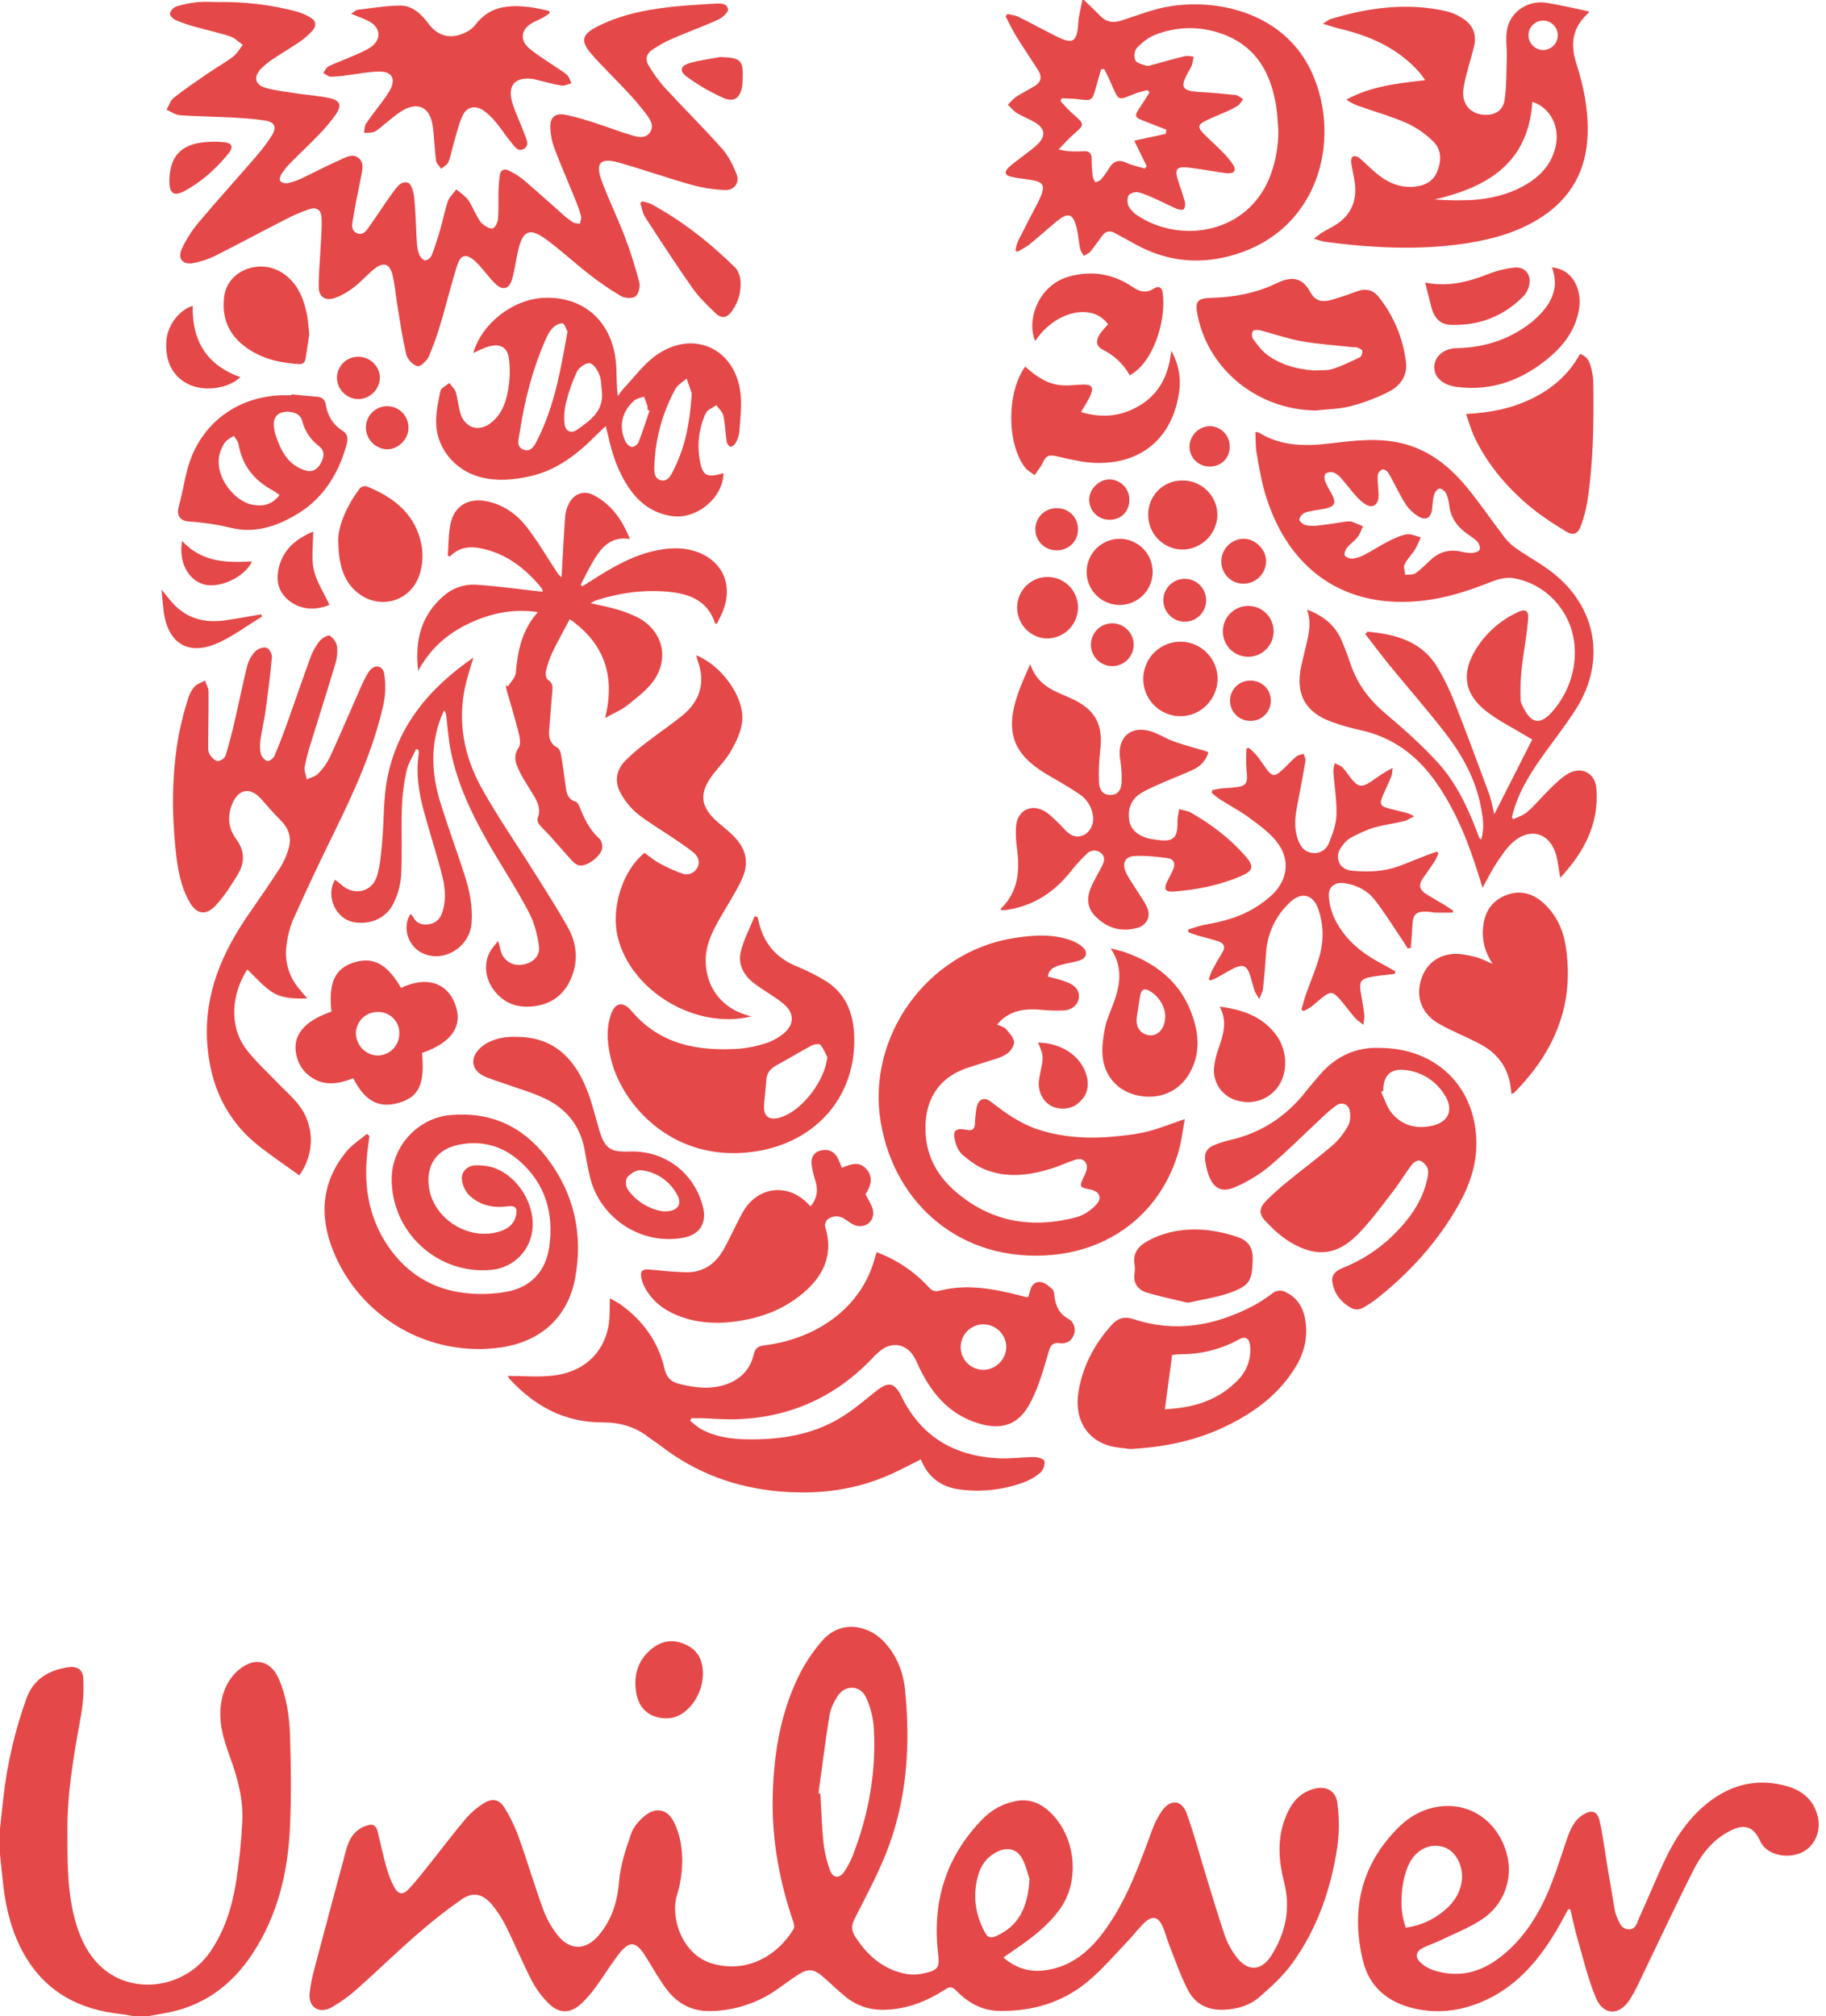 <svg width="250" height="276" viewBox="0 0 250 276" fill="none" xmlns="http://www.w3.org/2000/svg"><path d="M148.402 0C149.148 0.722 149.913 1.428 150.634 2.175C151.453 3.025 152.37 3.173 153.479 2.825C155.755 2.109 158.01 1.177 160.347 0.835C167.786 -0.261 176.258 2.365 179.666 10.059C183.743 19.245 180.51 32.003 168.127 35.112C163.73 36.214 159.537 35.677 155.551 33.5L152.633 31.895C151.941 31.512 151.363 31.657 150.901 32.279C150.361 33.001 149.859 33.757 149.283 34.45C149.075 34.713 148.681 34.838 148.375 35.028C148.206 34.709 147.958 34.402 147.887 34.07C147.691 33.12 147.628 32.143 147.405 31.201C146.945 29.253 146.244 29.013 144.725 30.262C143.439 31.32 142.203 32.446 140.906 33.494C140.421 33.888 139.827 34.151 139.283 34.475L139.014 34.266C139.141 33.824 139.202 33.35 139.404 32.945C140.273 31.208 141.186 29.491 142.082 27.765C142.147 27.642 142.205 27.517 142.263 27.391C143.226 25.335 142.962 24.857 140.719 24.567C139.964 24.468 139.206 24.379 138.466 24.207C137.578 23.999 137.447 23.581 138.099 22.921C138.61 22.41 139.237 22.017 139.806 21.562C140.619 20.915 141.505 20.335 142.215 19.589C143.16 18.602 143.028 17.627 141.884 16.875C141.05 16.328 140.077 15.994 139.222 15.472C138.751 15.186 138.389 14.712 137.986 14.324C138.368 13.961 138.705 13.531 139.139 13.247C139.95 12.714 140.825 12.282 141.655 11.785C142.528 11.257 142.697 10.51 142.161 9.656C141.177 8.1 140.133 6.583 139.166 5.017C138.616 4.123 138.168 3.165 137.674 2.236L137.941 1.917C138.441 2.04 138.983 2.079 139.433 2.303C141.175 3.161 142.878 4.098 144.614 4.967C146.932 6.123 147.453 5.762 147.628 3.123C147.703 2.063 147.999 1.044 148.193 0L148.402 0ZM175.018 17.794C174.916 16.654 174.891 15.497 174.699 14.374C173.974 10.144 172.144 6.637 167.967 4.892C166.415 4.226 164.747 3.874 163.059 3.854C161.371 3.834 159.696 4.148 158.129 4.777C157.201 5.134 156.345 5.837 155.653 6.568C155.321 6.917 155.221 7.808 155.444 8.257C155.63 8.65 156.384 8.802 156.903 8.992C157.144 9.034 157.391 9.009 157.618 8.919C159.157 8.501 160.686 8.063 162.233 7.687C162.6 7.597 163.021 7.727 163.417 7.754C163.366 8.14 163.29 8.522 163.188 8.898C163.054 9.218 162.892 9.525 162.704 9.817C161.508 11.988 161.804 12.468 164.317 12.6C165.943 12.685 167.567 12.835 169.184 13.017C169.541 13.057 169.866 13.38 170.207 13.575C169.959 13.883 169.77 14.276 169.455 14.483C168.892 14.824 168.303 15.121 167.694 15.372C166.904 15.731 166.093 16.042 165.309 16.416C163.953 17.042 163.88 17.383 164.907 18.422C165.685 19.207 166.535 19.938 167.306 20.735C167.878 21.292 168.39 21.907 168.834 22.571C169.297 23.312 168.99 23.74 168.115 23.729C167.835 23.715 167.556 23.681 167.281 23.629C165.741 23.397 164.205 23.111 162.656 22.938C161.107 22.765 160.809 23.162 161.264 24.631C161.57 25.627 161.945 26.6 162.216 27.604C162.262 27.779 162.274 27.961 162.249 28.14C162.225 28.319 162.166 28.492 162.075 28.648C161.966 28.792 161.412 28.711 161.118 28.587C160.224 28.214 159.367 27.752 158.481 27.356C157.595 26.959 156.772 26.556 155.874 26.335C155.457 26.235 154.73 26.435 154.527 26.752C154.296 27.111 154.319 27.834 154.527 28.243C154.843 28.782 155.287 29.235 155.82 29.56C161.708 33.402 170.785 31.982 173.855 24.226C174.65 22.176 175.045 19.993 175.018 17.794ZM159.613 18.324L159.686 17.754L156.674 16.581C155.309 16.053 155.265 15.9 156.084 14.679C156.528 14.017 156.949 13.339 157.379 12.666L157.104 12.334C156.597 12.474 156.074 12.575 155.584 12.752C152.966 13.75 153.266 14.044 152.041 11.228C151.78 10.627 151.472 10.046 151.184 9.455L150.751 9.485C150.494 10.391 150.227 11.295 149.979 12.199C149.563 13.733 149.381 13.827 147.795 13.602C146.997 13.489 146.184 13.499 145.377 13.456L145.181 13.812C145.65 14.364 146.147 14.892 146.67 15.393C148.777 17.228 148.445 17.017 146.747 18.602C146.184 19.128 145.667 19.702 144.929 20.46C145.361 20.562 145.798 20.642 146.238 20.698C146.932 20.744 147.628 20.748 148.322 20.71C149.133 20.648 149.456 20.967 149.456 21.771C149.462 22.57 149.513 23.368 149.608 24.162C149.642 24.443 149.838 24.709 149.959 24.98C150.219 24.85 150.551 24.782 150.728 24.579C151.139 24.108 151.507 23.599 151.826 23.061C152.416 22.063 153.137 21.775 154.244 22.295C155.021 22.663 155.897 22.821 156.728 23.074L157.006 22.763L155.29 19.264L159.613 18.324ZM0 253.87C0.156 255.348 0.298 256.83 0.473 258.306C0.857 261.54 1.665 264.651 3.279 267.505C6.209 272.691 10.838 275.146 16.618 275.741C17.131 275.795 17.635 275.912 18.144 276H20.426C21.099 275.877 21.77 275.747 22.446 275.633C27.736 274.749 31.692 271.86 34.589 267.442C38.045 262.177 39.439 256.26 39.706 250.074C39.885 245.911 39.841 241.723 39.706 237.565C39.62 234.936 39.237 232.308 38.17 229.84C37.082 227.335 34.862 226.802 32.751 228.562C31.323 229.748 30.575 231.314 30.279 233.128C29.862 235.7 30.591 238.089 31.452 240.435C32.509 243.327 33.328 246.281 33.169 249.371C33.035 252.177 32.747 254.974 32.306 257.749C31.742 261.15 30.733 264.43 28.705 267.315C25.258 272.202 18.235 273.188 13.967 269.378C12.118 267.726 11.068 265.588 10.386 263.252C9.16 259.058 9.236 254.73 9.227 250.431C9.215 245.133 10.175 239.938 11.103 234.742C11.391 233.111 11.492 231.452 11.403 229.798C11.336 228.527 10.538 228.059 9.288 228.257C6.655 228.675 4.573 229.878 3.618 232.535C2.033 236.945 0.972 241.527 0.454 246.185C0.307 247.568 0.156 248.947 0 250.321L0 253.87ZM137.374 267.987C139.231 269.607 141.225 270.062 143.418 269.695C147.284 269.044 149.786 266.503 151.853 263.419C154.467 259.517 156.051 255.139 157.654 250.765C158.002 249.749 158.486 248.785 159.092 247.899C160.255 246.285 161.781 246.4 162.458 248.243C163.448 250.937 164.176 253.73 165.022 256.477C165.91 259.359 166.758 262.254 167.731 265.106C168.088 266.086 168.591 267.007 169.222 267.837C170.766 269.943 172.667 269.925 174.07 267.707C176.002 264.655 176.725 261.319 175.82 257.743C175.108 254.933 174.849 252.12 175.808 249.327C176.494 247.329 177.555 245.594 179.751 244.943C181.483 244.427 182.878 245.085 183.099 246.851C183.368 248.84 183.368 250.857 183.099 252.847C182.226 258.609 180.354 264.06 176.904 268.81C175.637 270.553 173.986 272.062 172.344 273.472C171.043 274.582 169.38 275.058 167.617 275.142C165.457 275.248 163.713 274.422 162.723 272.591C161.681 270.655 160.974 268.53 160.153 266.478C159.792 265.578 159.567 264.62 159.173 263.737C158.569 262.384 157.764 262.217 156.672 263.24C155.915 263.95 155.299 264.808 154.588 265.557C152.712 267.503 150.953 269.601 148.881 271.317C145.386 274.217 141.2 275.405 136.68 275.296C134.387 275.24 132.486 274.148 130.919 272.522C130.402 271.987 130.049 271.954 129.428 272.355C126.883 273.992 124.159 275.092 121.06 275.148C119.135 275.218 117.251 274.584 115.76 273.363C114.717 272.511 113.742 271.553 112.721 270.664C111.405 269.518 110.636 269.453 109.177 270.407C108.216 271.033 107.301 271.728 106.364 272.384C103.757 274.199 100.681 275.22 97.507 275.321C94.798 275.443 92.713 274.324 91.161 272.202C90.179 270.862 89.352 269.405 88.48 267.983C87.048 265.649 86.158 265.58 84.52 267.791C83.478 269.184 82.569 270.668 81.54 272.067C80.953 272.885 80.289 273.646 79.557 274.338C78.13 275.656 76.598 275.714 75.199 274.357C74.244 273.438 73.443 272.371 72.825 271.198C71.55 268.735 70.489 266.16 69.255 263.682C68.734 262.623 68.089 261.63 67.333 260.724C66.082 259.263 64.763 258.954 63.185 260.043C61 261.576 58.902 263.23 56.901 264.998C54.152 267.394 51.54 269.95 48.808 272.369C47.772 273.293 46.642 274.106 45.438 274.795C43.714 275.77 42.194 274.827 42.39 272.864C42.549 271.292 42.993 269.733 43.397 268.2C44.7 263.238 46.046 258.285 47.374 253.329C47.791 251.742 48.543 250.45 50.242 249.918C51.076 249.659 51.492 249.918 51.701 250.73C52.097 252.381 52.458 254.041 52.914 255.676C53.165 256.578 53.507 257.453 53.935 258.285C54.496 259.367 55.148 259.488 55.974 258.609C57.016 257.498 57.95 256.279 58.904 255.087C60.553 253.024 62.139 250.912 63.842 248.895C64.532 248.114 65.332 247.437 66.216 246.886C67.329 246.164 68.313 246.298 69.019 247.415C69.831 248.702 70.499 250.075 71.012 251.509C72.196 254.803 73.184 258.169 74.382 261.459C74.844 262.695 75.493 263.852 76.308 264.889C78.023 267.083 80.229 267.044 82.009 264.908C83.789 262.772 84.533 260.342 84.762 257.561C84.943 255.356 85.673 253.164 86.404 251.049C86.734 250.097 87.532 249.193 88.341 248.544C89.823 247.356 91.398 247.709 92.24 249.404C92.782 250.488 93.135 251.657 93.282 252.859C93.552 255.076 93.349 257.325 92.686 259.457C91.751 262.411 93.312 267.57 97.48 268.81C102.007 270.152 106.27 268.006 108.665 264.075C108.804 263.847 108.715 263.413 108.612 263.114C106.737 257.651 105.694 252.028 105.79 246.256C105.886 240.483 106.764 234.819 109.294 229.566C110.159 227.788 111.254 226.132 112.552 224.641C115.111 221.685 118.882 222.491 120.999 224.727C122.771 226.606 123.669 228.903 123.917 231.389C124.687 239.124 124.163 246.749 121.193 254.02C119.974 257.004 118.44 259.866 116.981 262.741C116.552 263.59 116.564 264.298 117.052 265.075C118.734 267.743 120.977 269.668 124.138 270.257C124.957 270.378 125.791 270.337 126.594 270.136C128.53 269.699 128.649 269.3 128.426 267.367C127.617 260.375 129.501 254.227 134.433 249.133C135.679 247.803 137.315 246.905 139.104 246.567C140.74 246.262 142.13 246.717 143.36 247.738C147.201 250.922 148.035 257.294 145.133 261.336C143.529 263.572 141.394 265.242 139.141 266.764C138.605 267.148 138.057 267.52 137.374 267.987ZM112.058 245.519L112.318 245.565C112.452 247.815 112.508 250.076 112.75 252.317C112.897 253.621 113.207 254.902 113.673 256.129C114.061 257.158 114.953 257.187 115.572 256.267C116.04 255.579 116.431 254.842 116.737 254.068C118.911 248.471 119.98 242.667 119.64 236.663C119.556 235.18 119.193 233.726 118.569 232.379C117.735 230.637 115.637 230.637 114.634 232.27C114.15 233.053 113.709 233.94 113.565 234.84C112.994 238.387 112.552 241.957 112.058 245.519ZM140.946 257.235C140.75 256.663 140.502 255.496 139.966 254.484C139.252 253.131 137.961 252.834 136.586 253.494C135.984 253.77 135.446 254.169 135.007 254.665C134.568 255.161 134.237 255.744 134.035 256.375C133.107 259.221 133.438 261.968 134.868 264.595C135.243 265.279 135.673 265.375 136.382 265.058C139.525 263.655 140.74 261.077 140.946 257.233V257.235ZM27.096 0.292C26.099 0.388 25.115 0.584 24.157 0.877C23.944 0.96 23.752 1.09 23.596 1.257C23.441 1.424 23.324 1.625 23.256 1.843C23.209 2.094 23.703 2.601 24.055 2.756C24.949 3.13 25.867 3.444 26.804 3.693C28.367 4.138 29.966 4.472 31.508 4.983C32.144 5.192 32.667 5.745 33.242 6.142C32.805 6.689 32.452 7.351 31.91 7.76C30.775 8.614 29.524 9.311 28.351 10.117C26.808 11.178 25.253 12.23 23.788 13.393C23.323 13.76 23.125 14.468 22.804 15.019C23.411 15.282 24.005 15.731 24.628 15.777C26.944 15.948 29.272 15.957 31.592 16.08C33.149 16.163 34.718 16.257 36.25 16.497C37.655 16.706 37.949 17.426 37.171 18.627C36.525 19.616 35.812 20.559 35.037 21.45C32.402 24.502 29.689 27.487 27.096 30.573C26.214 31.644 25.472 32.823 24.889 34.082C24.263 35.396 25.051 36.312 26.477 36.018C27.464 35.832 28.424 35.52 29.332 35.089C32.648 33.419 35.914 31.659 39.22 29.97C40.205 29.461 41.226 29.025 42.274 28.665C43.316 28.308 43.952 28.683 44.018 29.767C44.097 31.036 43.972 32.322 43.912 33.598C43.82 35.531 43.612 37.465 43.643 39.396C43.662 40.544 44.46 41.162 45.559 40.872C46.551 40.611 47.509 40.037 48.349 39.41C49.352 38.673 50.173 37.698 51.138 36.905C52.526 35.767 53.395 36.053 53.783 37.815C54.094 39.235 54.217 40.694 54.456 42.129C54.817 44.279 55.113 46.448 55.638 48.559C55.799 49.204 56.555 50.004 57.164 50.131C57.581 50.221 58.448 49.379 58.719 48.776C59.376 47.248 59.933 45.679 60.386 44.079C61.161 41.49 61.783 38.859 62.612 36.285C63.087 34.824 63.85 34.7 65.022 35.723C65.425 36.105 65.803 36.513 66.153 36.945C66.681 37.544 67.158 38.197 67.723 38.755C68.823 39.851 69.728 39.634 70.141 38.129C70.478 36.895 70.635 35.623 70.918 34.371C71.568 31.498 72.523 31.095 74.901 32.865C76.877 34.327 78.692 36.02 80.639 37.531C82.026 38.627 83.485 39.628 85.006 40.527C85.537 40.836 86.571 40.897 87.005 40.573C87.438 40.25 87.682 39.229 87.528 38.64C86.97 36.498 86.297 34.389 85.51 32.32C84.535 29.761 83.305 27.295 82.367 24.723C81.485 22.303 82.198 21.552 84.678 22.249C88.045 23.197 91.348 24.364 94.712 25.312C96.18 25.709 97.686 25.947 99.204 26.022C100.525 26.097 101.326 25.013 100.836 23.807C100.346 22.6 99.713 21.301 98.837 20.324C96.271 17.447 93.526 14.733 90.917 11.896C90.118 10.979 89.407 9.989 88.791 8.94C88.295 8.146 88.512 7.349 89.272 6.837C90.098 6.268 90.974 5.775 91.888 5.363C94.018 4.439 96.207 3.651 98.318 2.691C98.9 2.428 99.74 1.672 99.675 1.269C99.529 0.376 98.491 0.459 97.77 0.505C95.281 0.66 92.782 0.785 90.321 1.142C87.371 1.56 84.46 2.259 81.775 3.635C79.651 4.722 79.43 5.62 80.985 7.407C82.488 9.136 84.162 10.716 85.721 12.395C86.68 13.402 87.585 14.46 88.43 15.564C88.976 16.297 89.633 17.193 88.983 18.13C88.332 19.067 87.261 18.74 86.394 18.489C84.727 18.009 83.124 17.355 81.473 16.836C80.091 16.399 78.699 15.94 77.277 15.696C75.954 15.468 75.293 16.113 75.347 17.466C75.376 18.401 75.552 19.327 75.868 20.207C76.762 22.577 77.782 24.896 78.73 27.245C79.055 28.011 79.329 28.797 79.553 29.598C79.635 29.911 79.453 30.295 79.391 30.642C79.072 30.579 78.703 30.6 78.442 30.433C77.947 30.113 77.479 29.75 77.046 29.349C75.245 27.767 73.475 26.147 71.65 24.594C71.03 24.095 70.352 23.675 69.63 23.341C69.005 23.034 68.531 23.274 68.429 24.001C68.334 24.654 68.275 25.312 68.252 25.972C68.219 27.291 68.294 28.619 68.19 29.938C68.152 30.419 67.825 31.137 67.466 31.258C67.108 31.379 66.458 30.993 66.072 30.667C65.686 30.341 65.447 29.832 65.197 29.387C64.799 28.696 64.515 27.926 64.034 27.299C63.617 26.761 63.004 26.383 62.475 25.934C62.085 26.464 61.545 26.94 61.334 27.533C60.895 28.771 60.653 30.076 60.292 31.339C59.934 32.567 59.559 33.794 59.094 34.984C58.973 35.293 58.469 35.673 58.183 35.642C57.898 35.611 57.516 35.168 57.381 34.824C57.193 34.302 57.088 33.754 57.07 33.199C56.943 31.189 56.922 29.168 56.722 27.166C56.645 26.402 56.359 25.201 55.876 25.03C54.894 24.679 54.248 25.734 53.704 26.464C52.689 27.83 51.799 29.289 50.798 30.665C50.329 31.31 49.85 32.335 48.889 31.932C47.868 31.515 48.279 30.398 48.397 29.596C48.666 27.815 49.087 26.047 49.414 24.285C49.581 23.372 49.929 22.328 49.098 21.637C48.266 20.946 47.284 21.569 46.465 21.932C44.721 22.7 43.039 23.602 41.311 24.416C40.688 24.716 40.031 24.941 39.356 25.086C39.178 25.112 38.997 25.098 38.825 25.045C38.653 24.992 38.496 24.901 38.364 24.779C38.228 24.625 38.364 24.101 38.522 23.844C38.883 23.292 39.298 22.778 39.762 22.31C41.054 20.997 42.407 19.744 43.681 18.414C44.509 17.571 45.269 16.663 45.955 15.7C46.847 14.405 46.59 13.739 45.056 13.418C43.597 13.111 42.111 13.015 40.642 12.792C39.185 12.568 37.726 12.418 36.346 12.017C34.887 11.6 34.678 10.512 35.743 9.403C36.261 8.89 36.83 8.431 37.442 8.036C38.595 7.259 39.804 6.574 40.946 5.779C41.607 5.334 42.213 4.812 42.751 4.224C43.405 3.489 43.274 2.814 42.424 2.345C41.822 2.002 41.18 1.736 40.512 1.551C37.054 0.646 33.488 0.22 29.914 0.284C28.972 0.273 28.032 0.209 27.096 0.292ZM126.083 199.797C124.645 200.509 123.305 201.227 121.914 201.85C117.156 203.987 112.189 204.62 106.991 204.204C100.823 203.714 95.304 201.699 90.423 197.916C89.902 197.511 89.329 197.173 88.81 196.768C86.95 195.307 84.816 194.726 82.496 194.734C77.329 194.753 73.213 192.521 69.782 188.805C69.684 188.666 69.595 188.521 69.515 188.371C71.645 188.371 73.684 188.553 75.666 188.333C79.789 187.878 82.544 185.411 83.297 181.621C83.534 180.413 83.438 179.137 83.505 177.753C83.972 177.987 84.427 178.245 84.868 178.525C87.995 180.73 90.125 183.667 90.992 187.409C91.271 188.609 91.867 189.177 92.993 189.459C95.04 189.97 97.076 190.252 99.144 189.615C101.265 188.962 102.699 187.592 103.2 185.409C103.408 184.521 103.852 184.287 104.675 184.183C111.591 183.317 117.575 179.287 119.582 172.888C119.724 172.433 119.853 171.972 120.016 171.427C122.744 172.437 125.193 174.083 127.161 176.229C127.619 176.734 127.994 176.87 128.657 176.698C132.378 175.744 136.017 176.433 139.635 177.356C139.904 177.425 140.169 177.504 140.44 177.565C140.556 177.573 140.673 177.567 140.788 177.548C140.884 177.22 140.979 176.897 141.071 176.571C141.28 175.82 141.882 175.398 142.545 175.527C143.11 175.63 143.647 176.099 144.098 176.517C144.306 176.713 144.327 177.16 144.371 177.5C144.535 178.763 144.985 179.813 146.167 180.494C146.565 180.693 146.873 181.034 147.031 181.45C147.189 181.865 147.185 182.325 147.02 182.738C146.707 183.646 145.95 184.01 145.029 183.878C144.237 183.765 143.86 184.141 143.652 184.809C143.199 186.271 142.818 187.745 142.295 189.181C141.916 190.297 141.438 191.375 140.865 192.405C139.433 194.885 137.384 195.724 134.587 195.037C130.37 193.993 127.759 191.125 125.929 187.371C125.627 186.745 125.379 186.085 124.991 185.519C123.949 184.008 122.196 183.711 120.708 184.778C120.239 185.138 119.804 185.539 119.409 185.978C114.144 191.484 107.695 194.246 100.098 194.317C98.816 194.317 97.534 194.21 96.253 194.165C95.719 194.146 95.183 194.165 94.65 194.165C94.594 194.279 94.539 194.396 94.485 194.511C95 194.906 95.473 195.375 96.036 195.68C97.978 196.724 100.123 197.021 102.276 197.054C106.81 197.125 111.224 196.461 115.163 194.043C116.868 193 118.407 191.67 119.982 190.421C121.65 189.093 122.483 189.269 123.428 191.196C126.137 196.726 130.723 199.371 136.753 199.649C138.372 199.724 140.004 199.48 141.632 199.48C142.111 199.48 142.941 199.749 142.995 200.016C143.031 200.294 143.005 200.575 142.919 200.841C142.833 201.107 142.69 201.351 142.499 201.555C141.823 202.146 141.046 202.609 140.206 202.923C137.332 203.994 134.235 204.326 131.2 203.887C128.782 203.53 126.996 202.165 126.083 199.797ZM134.645 181.308C133.82 181.307 133.028 181.633 132.443 182.217C131.858 182.8 131.529 183.592 131.527 184.419C131.526 185.246 131.852 186.039 132.434 186.625C133.017 187.211 133.807 187.541 134.633 187.542C135.457 187.528 136.243 187.195 136.828 186.614C137.413 186.033 137.751 185.248 137.772 184.423C137.761 183.597 137.428 182.809 136.844 182.226C136.259 181.644 135.47 181.314 134.645 181.308V181.308ZM187.228 86.483C191.132 86.834 194.748 87.796 196.901 91.527C197.724 92.933 198.442 94.398 199.048 95.911C200.715 100.141 202.295 104.4 203.867 108.665C204.204 109.584 204.359 110.571 204.586 111.477L209.784 101.231C209.546 101.095 209.196 100.907 208.859 100.702C207.054 99.604 205.126 98.663 203.473 97.362C200.457 95.003 200.055 92.143 202.058 88.896C203.382 86.752 205.287 85.028 207.552 83.925C208.879 83.261 209.34 83.508 209.203 84.95C208.994 87.259 208.546 89.543 208.294 91.853C208.178 93.155 208.142 94.463 208.185 95.769C208.185 96.162 208.41 96.569 208.602 96.938C209.663 99.08 210.895 99.251 212.467 97.494C216.218 93.281 216.683 87.107 213.509 83.011C211.969 80.954 209.698 79.571 207.166 79.148C206.243 78.994 205.161 79.27 204.248 79.624C201.597 80.668 198.939 81.593 196.105 82.055C185.048 83.848 176.677 78.714 173.305 67.891C172.719 66.012 172.4 64.048 172.054 62.104C171.885 61.163 171.931 60.181 171.875 59.144C172.034 59.145 172.192 59.17 172.344 59.219C175.424 61.127 178.78 61.115 182.215 60.697C185.417 60.307 188.631 59.916 191.836 60.668C195.667 61.566 198.558 63.912 200.967 66.881C202.739 69.065 204.321 71.401 206.036 73.631C206.506 74.22 207.062 74.734 207.685 75.157C209.313 76.28 211.08 77.215 212.623 78.439C218.592 83.165 219.866 90.472 215.849 96.947C214.599 98.951 213.14 100.817 211.756 102.73C209.934 105.235 208.212 107.794 207.287 110.803C207.177 111.162 207.079 111.529 206.991 111.893L207.179 112.166C207.844 111.826 208.615 111.605 209.152 111.122C210.259 110.129 211.212 108.962 212.279 107.928C213.048 107.187 213.83 106.394 214.749 105.89C216.61 104.872 218.403 105.867 218.565 107.978C218.938 112.79 216.898 116.64 213.613 120.181C213.415 119.029 213.319 118.043 213.067 117.1C212.26 114.097 209.619 113.206 207.231 115.221C206.301 116.006 205.601 117.1 204.909 118.127C204.217 119.154 203.71 120.231 202.987 121.526C202.754 120.801 202.589 120.302 202.433 119.799C201.053 115.333 199.346 111.03 196.649 107.162C194.033 103.404 190.634 100.874 186.106 99.922C184.82 99.643 183.554 99.277 182.317 98.826C178.686 97.519 177.327 94.99 178.149 91.203C178.334 90.356 178.553 89.516 178.751 88.673C179.149 86.99 179.606 85.307 178.947 83.454C181.115 84.276 182.711 85.531 183.618 87.533C184.118 88.635 184.524 89.786 184.914 90.934C185.846 93.679 187.503 95.848 189.723 97.719C192.211 99.817 194.66 102.003 196.851 104.4C199.352 107.141 200.94 110.5 202.251 113.97C202.349 114.229 202.445 114.49 202.556 114.742C202.579 114.797 202.658 114.826 202.795 114.93C203.287 113.34 203.021 111.799 202.716 110.289C201.974 106.596 200.196 103.366 197.935 100.437C195.507 97.289 192.868 94.287 190.34 91.193C189.166 89.754 188.047 88.27 186.917 86.798L187.228 86.483ZM184.283 71.401C184.722 71.401 184.908 71.353 185.066 71.411C185.587 71.606 186.094 71.839 186.607 72.056C186.367 72.553 186.202 73.1 185.871 73.53C185.454 74.071 184.829 74.466 184.412 75.002C184.187 75.284 183.978 75.904 184.118 76.071C184.269 76.218 184.449 76.33 184.647 76.4C184.845 76.47 185.055 76.497 185.264 76.478C185.843 76.383 186.401 76.186 186.911 75.896C187.984 75.332 188.995 74.658 190.083 74.111C190.879 73.71 191.719 73.299 192.584 73.159C193.191 73.059 193.868 73.409 194.514 73.56C194.29 74.133 194.029 74.691 193.733 75.23C193.293 75.931 192.662 76.526 192.303 77.259C192.12 77.635 192.351 78.213 192.395 78.7C192.864 78.637 193.437 78.721 193.781 78.491C194.544 77.961 195.206 77.28 195.89 76.639C197.072 75.528 198.443 75.178 200.019 75.514C200.522 75.646 201.041 75.71 201.561 75.704C201.926 75.681 202.466 75.507 202.583 75.246C202.7 74.986 202.51 74.424 202.27 74.165C201.853 73.716 201.301 73.386 200.792 73.021C199.494 72.088 198.641 70.887 198.429 69.263C198.376 68.677 198.23 68.102 197.997 67.561C197.845 67.244 197.372 66.868 197.084 66.891C196.797 66.914 196.438 67.388 196.34 67.727C196.161 68.353 196.151 69.027 196.071 69.681C195.915 70.933 195.219 71.328 194.135 70.664C193.519 70.281 192.984 69.779 192.562 69.188C191.967 68.34 191.519 67.386 191.025 66.474C190.692 65.866 190.4 65.221 190.019 64.657C189.873 64.449 189.464 64.202 189.27 64.267C189.119 64.327 188.983 64.421 188.874 64.543C188.766 64.665 188.687 64.811 188.645 64.969C188.568 65.543 188.658 66.14 188.681 66.728C188.699 67.213 188.791 67.708 188.726 68.18C188.578 69.236 187.834 69.603 186.928 69.033C186.412 68.682 185.948 68.26 185.548 67.781C184.9 67.058 184.326 66.267 183.672 65.541C183.394 65.185 183.037 64.899 182.63 64.706C182.445 64.643 182.249 64.622 182.055 64.642C181.861 64.663 181.674 64.725 181.506 64.825C181.315 64.969 181.298 65.534 181.4 65.839C181.645 66.413 181.933 66.968 182.261 67.499C183.024 68.894 182.792 69.378 181.202 69.674C180.352 69.835 179.478 69.921 178.663 70.184C178.473 70.269 178.305 70.396 178.171 70.557C178.038 70.717 177.943 70.906 177.894 71.109C177.861 71.317 178.355 71.775 178.684 71.869C179.218 72.006 179.774 72.037 180.32 71.96C181.75 71.819 183.138 71.572 184.283 71.401ZM40.948 135.367C40.257 134.558 39.747 133.611 39.45 132.588C39.154 131.566 39.079 130.492 39.231 129.438C39.359 128.23 39.66 127.047 40.123 125.924C41.851 122.062 43.649 118.235 45.515 114.442C48.387 108.6 51.113 102.717 52.524 96.326C52.797 94.977 52.823 93.589 52.599 92.23C52.426 91.101 51.286 90.911 50.59 91.848C50.023 92.612 49.646 93.531 49.254 94.412C47.887 97.481 46.586 100.581 45.179 103.632C44.767 104.476 44.221 105.247 43.562 105.916C43.182 106.314 42.52 106.448 41.996 106.701C41.894 106.118 41.63 105.508 41.721 104.957C41.937 103.834 42.227 102.727 42.588 101.642C43.676 98.093 44.812 94.562 45.871 91.007C46.129 90.216 46.226 89.381 46.157 88.552C46.103 88.245 45.988 87.952 45.818 87.691C45.648 87.431 45.426 87.208 45.167 87.036C44.906 86.888 44.089 87.362 43.764 87.754C43.24 88.403 42.827 89.134 42.54 89.917C41.473 92.811 40.489 95.738 39.447 98.642C38.862 100.272 38.253 101.897 37.572 103.49C37.428 103.822 36.852 104.254 36.598 104.187C36.235 104.087 35.829 103.613 35.721 103.222C35.574 102.615 35.55 101.984 35.648 101.366C35.833 100.028 36.158 98.711 36.344 97.373C36.686 94.905 37.011 92.433 37.232 89.953C37.269 89.535 36.827 88.763 36.475 88.673C36.021 88.558 35.281 88.821 34.943 89.182C34.422 89.74 34.046 90.418 33.847 91.155C33.221 93.64 32.728 96.166 32.146 98.652C31.771 100.268 31.375 101.884 30.875 103.464C30.766 103.807 30.16 104.21 29.803 104.193C29.447 104.176 29.024 103.728 28.761 103.375C28.576 103.079 28.486 102.732 28.505 102.383C28.505 99.817 28.574 97.251 28.549 94.688C28.549 94.178 28.236 93.671 28.069 93.164C27.563 93.452 26.944 93.642 26.581 94.055C26.166 94.57 25.864 95.167 25.697 95.807C25.202 97.393 24.791 99.004 24.468 100.634C23.532 105.87 23.5 111.145 24.051 116.419C24.307 118.834 24.697 121.25 25.906 123.417C26.869 125.148 28.146 125.43 29.501 123.991C30.674 122.739 31.614 121.258 32.517 119.789C33.52 118.154 33.559 116.523 32.323 114.855C31.246 113.408 31.096 111.724 31.819 110.003C32.678 107.97 34.297 107.726 35.76 109.387C36.631 110.377 37.498 111.375 38.432 112.31C39.585 113.454 39.966 114.778 39.474 116.302C39.231 117.134 38.881 117.931 38.432 118.672C37.021 120.862 35.541 123.006 34.055 125.144C30.404 130.436 27.936 136.081 28.365 142.722C28.744 148.599 30.983 153.466 35.685 157.086C37.411 158.416 39.218 159.642 40.988 160.915C43.124 157.9 43.101 153.996 40.819 151.163C39.929 150.059 38.839 149.121 37.855 148.092C36.444 146.612 34.897 145.23 33.686 143.606C31.244 140.353 31.788 135.904 33.857 132.722C34.968 133.766 35.987 135.004 37.278 135.831C38.611 136.685 40.264 136.743 42.071 136.695C41.6 136.146 41.269 135.762 40.948 135.367ZM137.399 139.39C138.937 138.228 140.692 138.065 142.543 138.242C143.581 138.349 144.626 138.38 145.669 138.334C146.751 138.28 147.564 137.568 147.693 136.687C147.845 135.67 147.276 135.033 146.442 134.62C145.903 134.381 145.345 134.185 144.775 134.035C144.358 133.908 143.931 133.827 143.464 133.71C143.601 132.643 144.369 132.359 145.131 132.136C145.99 131.881 146.897 131.779 147.751 131.509C148.829 131.163 149.002 130.286 148.122 129.561C147.634 129.175 147.082 128.879 146.49 128.687C143.952 127.828 141.373 128.021 138.778 128.432C126.986 130.311 118.602 141.881 120.587 153.648C122.494 164.965 131.717 172.89 144.008 171.811C152.478 171.066 159.109 165.675 161.401 157.487C161.795 156.078 161.956 154.602 162.214 153.203C160.463 153.806 158.894 154.433 157.272 154.873C156.028 155.176 154.763 155.386 153.487 155.499C149.627 155.944 145.811 155.85 142.072 154.612C139.685 153.821 137.695 152.414 135.74 150.883C134.766 150.117 133.966 150.422 133.709 151.631C133.574 152.347 133.498 153.073 133.484 153.802C133.453 154.589 133.117 154.846 132.35 154.687C130.783 154.37 130.36 154.79 130.796 156.358C130.973 157.001 131.321 157.71 131.813 158.128C132.726 158.896 133.73 159.652 134.825 160.095C137.826 161.31 140.879 160.93 143.885 160.003C145.042 159.644 146.146 159.118 147.299 158.75C148.277 158.437 149.029 159.205 148.758 160.212C148.655 160.543 148.521 160.864 148.358 161.17C147.747 162.422 147.822 162.581 149.229 162.84C150.542 163.074 150.98 164.011 150.044 164.974C149.327 165.713 148.352 166.393 147.372 166.644C141.248 168.258 135.598 167.304 130.735 163.055C128.586 161.176 127.129 158.804 126.792 155.913C126.3 151.719 127.755 147.9 132.144 146.309C132.99 146.002 133.857 145.756 134.71 145.474C135.725 145.13 136.809 144.896 137.72 144.366C138.264 144.048 138.856 143.251 138.839 142.695C138.822 142.069 138.189 141.416 137.718 140.866C137.476 140.585 137.003 140.501 136.507 140.269C136.857 139.889 137.105 139.612 137.399 139.39ZM214.697 261.396C214.13 262.421 213.594 263.467 212.99 264.471C210.47 268.664 207.345 272.232 202.695 274.138C199.698 275.367 196.601 275.704 193.427 274.923C189.937 274.065 187.463 271.96 186.611 268.463C184.923 261.532 186.315 255.296 191.486 250.166C193.176 248.496 195.265 247.421 197.676 247.264C201.699 247.003 205.128 249.617 206.268 253.703C206.745 255.356 206.685 257.119 206.097 258.737C205.509 260.354 204.423 261.742 202.995 262.701C201.184 263.933 199.075 264.732 197.087 265.699C196.338 266.062 195.53 266.296 194.794 266.68C193.829 267.183 193.693 267.933 194.483 268.68C194.987 269.151 195.587 269.507 196.24 269.724C199.617 270.837 202.67 270.077 205.422 267.935C208.34 265.657 210.351 262.647 211.816 259.313C212.885 256.878 213.655 254.302 214.526 251.797C214.976 250.5 215.472 249.241 216.7 248.473C217.927 247.705 218.705 247.93 219.017 249.325C219.461 251.314 219.705 253.35 220.039 255.365C220.378 257.415 220.725 259.464 221.081 261.513C221.127 261.788 221.206 262.055 221.316 262.311C221.664 263.096 221.91 264.079 222.951 264.133C223.991 264.188 224.136 263.179 224.449 262.496C225.7 259.782 226.802 257.01 228.097 254.323C229.497 251.421 231.311 248.784 233.878 246.769C237.122 244.227 240.757 243.398 244.742 244.559C246.853 245.185 248.385 246.519 248.896 248.803C249.354 250.855 248.339 252.949 246.488 253.699C244.485 254.509 241.813 253.891 240.998 252.072C239.867 249.546 238.251 249.755 236.082 251.104C234.206 252.269 232.87 254.026 231.894 255.945C229.601 260.457 227.469 265.056 225.258 269.614C224.578 271.017 223.966 272.474 223.123 273.774C221.685 275.996 219.524 275.946 218.498 273.516C217.415 270.95 216.785 268.192 215.997 265.503C215.605 264.15 215.324 262.764 214.991 261.392L214.697 261.396ZM192.472 263.902C194.112 263.69 195.675 263.077 197.022 262.116C198.481 261.098 199.621 259.82 200.044 258.031C200.555 255.862 199.483 253.492 197.724 252.893C195.742 252.221 193.675 253.275 192.747 255.542C192.372 256.472 192.121 257.447 192.001 258.442C191.78 260.267 191.803 262.096 192.472 263.904V263.902ZM179.891 32.677C180.421 32.279 180.714 32.016 181.048 31.815C181.7 31.421 182.403 31.101 183.034 30.677C185.06 29.318 185.804 27.37 185.481 24.994C185.356 24.067 185.116 23.157 184.987 22.23C184.952 21.963 185.037 21.533 185.216 21.422C185.396 21.312 185.842 21.408 186.05 21.573C186.746 22.145 187.376 22.798 188.051 23.397C189.629 24.805 191.386 25.756 193.597 25.562C195.056 25.435 196.234 24.852 196.788 23.443C197.357 22.001 197.376 20.47 196.213 19.355C195.181 18.336 193.982 17.5 192.67 16.884C190.556 15.948 188.307 15.318 186.123 14.545C185.484 14.331 184.879 14.026 184.326 13.639C187.645 11.821 191.286 11.409 195.129 10.982C194.779 10.516 194.548 10.146 194.266 9.84C191.348 6.568 187.549 4.904 183.384 3.921C182.726 3.764 182.082 3.539 181.115 3.249C181.671 2.914 181.923 2.683 182.219 2.593C187.401 1.036 192.641 0.317 198.006 1.534C198.879 1.75 199.706 2.125 200.444 2.641C201.787 3.562 202.189 4.915 201.782 6.493C201.309 8.336 200.697 10.155 200.38 12.025C199.996 14.297 201.422 15.808 203.606 15.723C204.813 15.677 205.795 15.057 205.999 13.664C206.285 11.729 206.239 9.744 206.297 7.777C206.337 6.499 206.089 5.178 206.353 3.95C206.843 1.545 209.238 0 211.706 0.378C213.65 0.679 215.566 1.157 217.525 1.562C217.502 1.637 217.504 1.756 217.446 1.808C215.32 3.702 214.945 6.002 215.801 8.629C216.821 11.781 217.469 14.988 217.367 18.341C217.21 23.362 215.057 27.199 210.835 29.867C207.708 31.846 204.198 32.79 200.571 33.341C194.166 34.3 187.774 33.932 181.396 33.103C180.971 33.049 180.569 32.874 179.891 32.677ZM209.799 13.936C209.242 22.358 203.635 25.627 196.415 27.312C198.106 27.437 199.803 27.462 201.497 27.385C204.038 27.22 206.499 26.652 208.742 25.375C210.812 24.197 212.356 22.585 212.952 20.199C213.64 17.47 212.331 14.762 209.799 13.936V13.936ZM211.312 6.854C211.835 6.838 212.332 6.62 212.698 6.245C213.064 5.87 213.271 5.368 213.275 4.844C213.277 4.575 213.226 4.31 213.123 4.062C213.021 3.814 212.87 3.589 212.68 3.4C212.49 3.212 212.264 3.063 212.015 2.964C211.766 2.864 211.5 2.815 211.233 2.82C210.965 2.825 210.701 2.884 210.456 2.993C210.212 3.102 209.991 3.259 209.808 3.454C209.625 3.65 209.483 3.88 209.39 4.132C209.297 4.383 209.255 4.651 209.267 4.919C209.296 5.442 209.525 5.934 209.905 6.294C210.285 6.654 210.789 6.854 211.312 6.854V6.854ZM82.844 98.297C84.095 97.596 85.095 97.207 85.883 96.569C87.192 95.508 88.624 94.462 89.552 93.103C91.707 89.938 90.629 86.228 87.236 84.489C86.269 84.023 85.262 83.647 84.226 83.366C83.184 83.057 82.115 82.871 80.862 82.587C81.084 82.443 81.317 82.316 81.558 82.207C84.764 81.178 88.055 80.708 91.405 81.007C94.293 81.263 96.872 82.155 97.891 85.316C97.903 85.351 98.003 85.358 98.149 85.406C98.427 84.823 98.743 84.247 98.983 83.641C100.467 79.865 98.75 76.46 94.848 75.372C93.233 74.921 91.621 75.017 90.008 75.33C86.632 75.984 83.755 77.712 80.904 79.533C80.516 79.781 80.122 80.023 79.733 80.268L79.499 80.059C80.037 79.032 80.541 77.986 81.121 76.986C82.232 75.079 83.499 73.368 86.238 73.791C85.195 71.169 83.736 69.115 81.373 67.829C79.937 67.046 78.507 67.585 77.83 69.081C77.599 69.548 77.449 70.049 77.386 70.566C77.208 72.988 77.088 75.413 76.948 77.837C76.925 78.228 76.908 78.62 76.889 79.011C76.46 78.746 76.304 78.414 76.106 78.111C74.791 76.115 73.578 74.038 72.117 72.155C70.735 70.374 68.915 69.086 66.62 68.622C64.146 68.125 62.208 69.238 61.681 71.706C61.378 73.13 61.422 74.629 61.309 76.09L61.612 76.171C62.837 74.919 64.307 74.739 65.924 75.086C69.407 75.821 71.992 77.873 74.176 80.549C74.245 80.689 74.291 80.84 74.313 80.994C74.078 80.977 73.911 80.973 73.749 80.954C70.928 80.645 68.121 80.249 65.288 80.057C64.47 79.996 63.648 80.098 62.87 80.358C62.091 80.617 61.372 81.028 60.753 81.568C57.67 84.226 56.761 87.648 57.251 91.855C58.935 88.723 61.309 86.727 64.232 85.343C67.154 83.959 70.197 83.301 73.642 83.8C71.424 86.276 70.88 89.13 70.62 92.118C70.564 92.758 69.93 93.347 69.563 93.959L69.265 93.823C69.28 94.028 69.308 94.232 69.351 94.433C69.899 96.366 70.499 98.287 70.987 100.237C71.158 100.915 71.347 101.867 71.02 102.341C70.138 103.613 70.672 104.68 71.193 105.744C71.714 106.809 72.444 107.832 73.052 108.876C73.628 109.849 74.109 110.826 73.607 112.02C73.509 112.252 73.684 112.699 73.871 112.935C74.288 113.448 74.797 113.874 75.237 114.365C76.248 115.49 77.223 116.649 78.251 117.759C78.538 118.072 78.93 118.417 79.318 118.482C80.424 118.667 82.371 117.145 82.457 116.037C82.486 115.636 82.346 115.07 82.067 114.822C80.723 113.617 79.983 112.066 79.347 110.438C79.241 110.168 79.032 109.811 78.797 109.74C77.813 109.448 77.588 108.696 77.469 107.828C77.26 106.352 77.077 104.872 76.829 103.4C76.767 103.026 76.596 102.504 76.316 102.356C75.345 101.857 75.114 101.049 75.178 100.097C75.295 98.366 75.468 96.64 75.595 94.911C75.649 94.23 75.793 93.554 75.014 93.065C74.768 92.911 74.647 92.28 74.732 91.93C74.94 91.025 75.242 90.144 75.633 89.301C76.348 87.804 77.165 86.358 78.005 84.767C82.659 88.028 84.303 92.448 82.844 98.295V98.297ZM50.231 155.236C49.296 156.028 48.214 156.698 47.447 157.629C44.047 161.754 43.66 166.362 45.606 171.226C47.402 175.682 50.635 179.408 54.791 181.809C58.946 184.211 63.784 185.15 68.534 184.477C73.938 183.709 77.704 180.431 78.73 175.057C79.876 169.003 78.605 163.343 74.822 158.437C71.516 154.149 67.077 152.159 61.612 152.662C57.249 153.065 53.691 156.896 53.627 161.266C53.52 168.709 59.99 174.617 67.383 173.838C68.617 173.711 69.785 173.214 70.733 172.413C71.682 171.612 72.367 170.543 72.7 169.345C73.755 165.64 71.172 160.963 67.373 159.796C66.639 159.595 65.878 159.511 65.118 159.546C64.002 159.571 63.131 160.381 63.242 161.479C63.328 162.288 63.678 163.046 64.236 163.638C65.67 164.995 67.487 165.429 69.447 165.155C70.532 165.001 70.906 165.364 70.641 166.456C70.376 167.548 69.622 168.16 68.617 168.519C64.371 170.034 59.344 166.982 58.725 162.518C58.308 159.51 59.796 157.345 62.781 156.725C65.907 156.076 68.742 156.854 71.118 158.934C74.686 162.065 75.85 166.141 75.195 170.713C74.707 174.135 72.613 176.296 69.182 176.884C67.614 177.143 66.02 177.213 64.436 177.093C59.978 176.782 56.307 174.853 53.598 171.262C50.607 167.281 49.748 162.725 50.282 157.846C50.367 157.063 50.49 156.284 50.582 155.504L50.231 155.236ZM188.86 143.464C196.651 143.464 202.005 148.804 202.131 156.305C202.185 159.437 201.211 162.255 199.715 164.917C196.832 170.047 192.943 174.312 188.326 177.93C188.164 178.06 187.994 178.18 187.818 178.289C186.915 178.832 186.073 179.705 184.9 179.018C183.578 178.25 182.694 177.139 182.424 175.592C182.215 174.391 183.049 173.922 183.939 173.544C186.426 172.546 188.697 171.076 190.627 169.214C192.92 166.972 194.796 164.464 195.444 161.226C195.53 160.796 195.598 160.274 195.43 159.907C195.224 159.452 194.857 159.091 194.4 158.894C194.116 158.798 193.537 159.128 193.306 159.433C192.384 160.65 191.603 161.976 190.667 163.178C189.114 165.176 187.628 167.258 185.848 169.039C183.063 171.828 180.291 172.149 176.867 170.183C175.514 169.406 174.305 168.304 173.232 167.145C172.302 166.151 172.398 165.37 173.357 164.387C174.339 163.406 175.375 162.481 176.46 161.617C178.476 159.967 180.575 158.42 182.54 156.717C183.36 155.97 184.047 155.089 184.57 154.111C184.875 153.566 184.912 152.76 184.804 152.119C184.635 151.138 183.707 150.794 182.892 151.38C182.12 151.968 181.385 152.605 180.694 153.286C178.401 155.414 176.202 157.646 173.815 159.656C172.447 160.774 170.938 161.706 169.326 162.427C167.242 163.389 166.099 162.767 165.366 160.581C165.211 160.049 165.092 159.507 165.009 158.959C164.82 157.969 165.199 157.228 166.099 156.836C166.827 156.516 167.584 156.265 168.359 156.086C172.632 155.132 176.071 152.873 178.763 149.451C179.366 148.689 180.014 147.959 180.639 147.213C182.876 144.568 185.725 143.334 188.868 143.464H188.86ZM189.373 149.353L189.093 149.489C189.562 150.458 189.871 151.556 190.531 152.366C191.915 154.055 193.785 154.579 195.951 154.151C198.212 153.702 199.065 152.078 197.906 150.103C197.356 149.134 196.59 148.307 195.667 147.684C194.745 147.062 193.691 146.662 192.589 146.516C190.425 146.19 189.398 147.165 189.381 149.353H189.373ZM64.794 48.323C65.974 44.256 70.264 40.93 74.532 40.774C79.993 40.565 83.874 44.099 84.343 49.77C84.464 51.231 84.362 52.693 84.601 54.227C84.815 53.89 85.051 53.567 85.308 53.261C86.782 51.707 88.08 49.901 89.793 48.667C94.939 44.989 100.792 47.734 101.403 54.039C101.568 55.743 101.334 57.488 101.213 59.211C101.142 59.727 100.968 60.224 100.701 60.672C100.578 60.902 100.221 61.179 100.013 61.148C99.804 61.117 99.533 60.745 99.494 60.492C99.314 59.294 99.285 58.066 99.031 56.887C98.921 56.369 98.406 55.937 98.066 55.467C97.574 55.833 96.847 56.094 96.628 56.58C95.615 58.773 95.368 61.244 95.93 63.595C96.307 65.184 96.984 65.401 99.056 64.774C99.008 68.163 95.371 71.15 91.999 70.656C89.452 70.28 87.582 68.931 86.163 66.873C84.635 64.668 83.805 62.175 83.245 59.58C83.163 59.215 83.065 58.852 82.934 58.327C82.411 58.828 81.986 59.219 81.579 59.626C79.049 62.171 76.281 64.34 72.694 65.173C70.378 65.712 68.048 65.931 65.701 65.3C62.352 64.403 59.825 61.465 59.717 57.993C59.671 56.503 59.982 54.979 60.305 53.509C60.399 53.091 61.097 52.789 61.518 52.434C61.82 52.851 62.256 53.221 62.398 53.686C62.691 54.641 62.737 55.674 63.046 56.622C63.711 58.68 65.647 59.194 67.329 57.806C68.788 56.601 69.332 54.883 69.609 53.135C69.824 51.806 69.851 50.453 69.688 49.116C69.48 47.523 68.438 46.972 66.885 47.446C66.149 47.663 65.482 48.018 64.794 48.323ZM77.694 45.381C77.519 45.077 77.288 44.287 77.01 44.269C76.541 44.239 75.931 44.603 75.589 44.987C75.139 45.49 74.841 46.152 74.568 46.784C72.854 50.751 71.808 54.912 71.158 59.175C71.024 60.035 70.593 61.163 71.683 61.566C72.773 61.968 73.244 60.872 73.634 60.092C75.916 55.534 76.785 50.586 77.694 45.381ZM94.679 54.298C94.705 54.126 94.705 53.95 94.679 53.778C94.471 53.123 94.229 52.475 94.002 51.824C93.485 52.29 92.799 52.659 92.48 53.233C90.769 56.347 89.787 59.809 89.608 63.359C89.554 64.234 89.441 65.447 90.423 65.733C91.521 66.05 91.961 64.86 92.361 64.062C93.872 60.987 94.441 57.678 94.679 54.298ZM82.407 53.582C82.309 52.828 82.348 52.018 82.071 51.338C81.813 50.697 81.279 49.812 80.758 49.73C80.237 49.649 79.299 50.279 79.016 50.837C78.365 52.208 77.857 53.642 77.498 55.117C77.268 56.056 77.198 57.027 77.29 57.989C77.381 59.033 78.159 59.423 78.974 58.853C80.802 57.574 82.698 56.288 82.407 53.582ZM88.933 56.215L88.649 56.119C88.674 55.947 88.674 55.773 88.649 55.601C88.51 55.16 88.334 54.73 88.172 54.298C87.715 54.474 87.161 54.536 86.821 54.841C85.129 56.361 84.695 58.323 85.585 60.35C85.744 60.71 86.135 61.125 86.481 61.186C86.752 61.24 87.292 60.862 87.413 60.559C87.972 59.138 88.432 57.668 88.933 56.215ZM101.922 138.873C98.614 137.783 96.607 134.958 96.617 131.465C96.617 129.323 97.543 127.499 98.56 125.72C99.537 124 100.632 122.338 101.488 120.561C102.649 118.154 102.214 116.177 100.296 114.319C99.65 113.692 98.937 113.131 98.254 112.54C95.877 110.475 95.669 108.627 97.545 106.118C98.379 105.009 99.402 104.014 100.077 102.815C100.776 101.575 101.457 100.187 101.611 98.803C101.978 95.5 98.841 91.126 95.321 89.706C95.371 89.948 95.434 90.187 95.508 90.422C96.651 93.496 95.823 96.026 93.337 98.03C91.796 99.27 90.15 100.377 88.589 101.59C87.531 102.375 86.529 103.234 85.591 104.16C84.287 105.513 84.116 107.162 85.06 108.753C85.646 109.775 86.409 110.683 87.315 111.436C88.862 112.655 90.583 113.655 92.217 114.763C93.137 115.39 94.068 115.997 94.927 116.697C95.588 117.239 95.923 117.999 95.448 118.83C95.251 119.188 94.931 119.462 94.548 119.6C94.164 119.739 93.743 119.733 93.364 119.584C92.261 119.188 91.193 118.699 90.173 118.123C89.485 117.749 88.883 117.212 88.255 116.759C85.231 119.15 83.603 124.352 84.591 128.346C86.413 135.714 95.277 141.017 102.847 139.155C102.455 139.044 102.189 138.96 101.922 138.873ZM139.41 94.848C137.513 100.302 138.697 103.371 143.704 106.235C145.088 107.026 146.463 107.838 147.791 108.719C148.3 109.058 148.729 109.504 149.049 110.025C149.369 110.546 149.573 111.131 149.646 111.738C149.8 112.772 149.285 113.864 148.414 114.298C147.466 114.772 146.665 114.459 145.963 113.765C145.567 113.375 145.206 112.949 144.8 112.571C144.271 112.074 143.758 111.527 143.153 111.143C141.248 109.928 139.266 110.914 139.106 113.168C139.049 114.14 139.091 115.115 139.231 116.079C139.648 119.16 139.439 122.054 137.046 124.382C137.017 124.409 137.046 124.503 137.065 124.618C137.305 124.605 137.545 124.601 137.782 124.578C137.953 124.561 138.122 124.524 138.293 124.492C141.73 123.866 144.427 122.045 146.58 119.325C147.263 118.452 148.012 117.631 148.818 116.87C149.067 116.615 149.403 116.464 149.758 116.447C150.113 116.431 150.461 116.551 150.732 116.782C151.399 117.306 151.176 117.964 150.871 118.576C150.378 119.569 149.775 120.517 149.348 121.536C148.773 122.912 148.831 124.292 149.931 125.413C151.536 127.054 153.475 127.653 155.728 127.027C156.956 126.686 157.587 125.524 157.089 124.332C156.708 123.417 156.072 122.609 155.551 121.753C155.065 120.956 154.481 120.198 154.117 119.348C153.6 118.148 154.054 117.26 155.338 117.189C156.841 117.112 158.371 117.285 159.869 117.486C160.722 117.599 160.98 118.252 160.611 119.06C160.368 119.594 160.088 120.116 159.821 120.64C159.28 121.711 159.517 122.152 160.734 122.056C163.89 121.812 166.987 121.192 169.905 119.943C171.585 119.225 171.727 118.613 170.531 117.229C168.409 114.799 165.868 112.87 163.079 111.271C162.598 110.995 161.993 110.932 161.445 110.772C161.362 111.329 161.199 111.889 161.21 112.442C161.251 114.791 160.653 115.325 158.292 114.962C158.083 114.928 157.875 114.905 157.666 114.872C156.032 114.601 154.84 113.671 154.623 112.419C154.344 110.792 154.832 109.419 156.266 108.557C157.268 107.953 158.371 107.513 159.446 107.037C160.745 106.465 162.085 105.982 163.363 105.366C163.865 105.149 164.313 104.822 164.673 104.41C165.034 103.997 165.298 103.51 165.447 102.982C165.251 102.909 165.097 102.84 164.938 102.792C163.525 102.375 162.089 101.999 160.701 101.502C159.659 101.132 158.713 100.494 157.664 100.153C154.827 99.231 152.918 100.947 153.354 103.911C153.532 104.972 153.602 106.048 153.562 107.122C153.489 108.358 152.881 108.872 151.895 108.832C151.036 108.797 150.478 108.17 150.459 106.995C150.412 105.642 150.462 104.287 150.609 102.94C151.101 99.183 149.994 97.105 146.524 95.556C145.984 95.318 145.446 95.078 144.904 94.844C143.137 94.082 141.736 92.965 141.05 90.923C140.481 92.232 139.875 93.514 139.41 94.848ZM103.723 125.555C103.814 125.924 103.896 126.296 103.998 126.664C104.734 129.315 106.37 131.148 108.913 132.227C110.357 132.807 111.751 133.506 113.081 134.315C115.528 135.877 116.675 138.215 116.904 141.119C117.608 150.042 111.455 157.222 101.586 157.836C91.717 158.449 85.358 151.291 83.749 145.37C83.178 143.261 82.93 141.14 83.601 139.008C84.153 137.255 85.268 136.987 86.459 138.401C90.419 143.084 95.681 143.956 101.365 143.564C102.536 143.447 103.69 143.204 104.809 142.839C105.536 142.611 106.224 142.271 106.847 141.831C108.873 140.441 108.931 138.651 106.976 137.182C105.759 136.263 104.411 135.511 103.202 134.589C101.778 133.499 100.984 131.962 101.44 130.204C101.857 128.561 102.691 127.023 103.316 125.436L103.723 125.555ZM113.267 144.716C112.962 144.148 112.741 143.499 112.312 143.046C112.129 142.856 111.439 142.967 111.093 143.15C109.486 144.009 107.933 144.969 106.328 145.835C105.534 146.265 105.011 146.819 104.93 147.743C104.834 148.846 104.738 149.95 104.623 151.053C104.436 152.854 105.248 153.508 106.991 152.932C109.903 151.965 112.969 147.875 113.267 144.716ZM165.91 108.563C166.264 108.872 166.634 109.162 167.019 109.433C168.338 110.268 169.728 110.995 170.989 111.918C172.319 112.897 173.711 113.899 174.741 115.168C176.642 117.521 176.383 120.308 174.266 122.409C173.514 123.126 172.684 123.756 171.792 124.288C169.726 125.565 167.415 126.167 165.043 126.584C164.24 126.724 163.467 127.027 162.679 127.254L162.71 127.628C163.186 127.795 163.657 127.983 164.14 128.125C165.003 128.375 165.885 128.568 166.739 128.845C167.55 129.11 167.852 129.609 167.335 130.432C166.856 131.196 166.412 131.985 165.989 132.783C165.798 133.194 165.632 133.615 165.491 134.046L165.701 134.242C166.035 134.096 166.381 133.971 166.7 133.799C167.371 133.436 168.017 133.025 168.694 132.674C170.185 131.906 170.731 132.136 171.216 133.718C171.41 134.344 171.546 134.994 171.758 135.616C171.869 135.937 172.092 136.221 172.415 136.785C172.661 136.119 172.88 135.758 172.921 135.378C173.092 133.758 173.231 132.133 173.338 130.505C173.408 129.164 173.742 127.851 174.321 126.64C174.9 125.43 175.712 124.346 176.71 123.45C178.247 122.037 179.837 122.501 180.498 124.478C181.151 126.364 181.255 128.398 180.8 130.342C180.316 132.317 179.47 134.202 178.801 136.131C178.561 136.82 178.384 137.528 178.176 138.219L178.472 138.409C178.801 138.271 179.117 138.105 179.418 137.912C179.97 137.495 180.475 137.01 181.021 136.58C182.138 135.699 182.503 135.722 183.451 136.814C184.156 137.626 184.787 138.505 185.49 139.319C185.758 139.633 186.129 139.858 186.671 140.303C186.734 139.633 186.83 139.259 186.788 138.917C186.675 137.987 186.517 137.063 186.35 136.142C186.021 134.328 186.238 133.983 188.037 133.693C189.006 133.536 189.985 133.453 190.955 133.336L191.03 132.985C190.388 132.62 189.756 132.238 189.104 131.895C186.361 130.461 184.056 128.555 182.697 125.709C182.258 124.771 182 123.758 181.934 122.724C181.846 121.382 182.78 120.716 184.103 120.914C185.756 121.16 187.192 121.897 188.201 123.179C189.504 124.837 190.615 126.645 191.803 128.398C192.124 128.872 192.428 129.359 192.735 129.839L193.151 129.776C193.222 128.816 193.324 127.858 193.36 126.895C193.427 125.094 193.837 124.703 195.653 124.83C195.928 124.849 196.201 124.937 196.486 124.941C197.289 124.958 198.091 124.941 198.894 124.941C198.919 124.856 198.944 124.772 198.967 124.686C198.55 124.409 198.133 124.119 197.697 123.851C196.863 123.346 196.013 122.883 195.196 122.357C194.379 121.83 194.185 121.154 194.765 120.321C195.344 119.488 195.921 118.674 196.472 117.83C196.654 117.5 196.813 117.158 196.947 116.805L196.738 116.596C196.263 116.759 195.784 116.905 195.315 117.087C193.991 117.601 192.687 118.162 191.355 118.638C189.423 119.327 187.409 119.39 185.392 119.233C184.558 119.169 183.724 118.966 183.339 118.062C182.934 117.1 183.339 116.292 183.937 115.576C184.236 115.191 184.609 114.87 185.033 114.632C186.017 114.135 187.017 113.626 188.068 113.321C189.427 112.924 190.846 112.747 192.226 112.421C192.643 112.325 193.016 112.051 193.633 111.747C193.326 111.582 193.008 111.437 192.682 111.314C191.849 111.093 190.998 110.916 190.165 110.688C188.96 110.354 188.833 110.076 189.331 108.903C189.7 108.041 190.129 107.206 190.473 106.335C190.617 105.968 190.609 105.54 190.669 105.141C189.51 105.694 188.639 106.375 187.724 106.991C186.45 107.847 185.94 107.757 184.989 106.586C184.595 106.101 184.279 105.542 183.841 105.105C183.557 104.819 183.118 104.688 182.749 104.479C182.68 104.867 182.526 105.264 182.553 105.648C182.688 107.621 183.04 109.596 182.98 111.561C182.94 112.861 182.444 114.187 181.938 115.417C181.767 115.883 181.436 116.274 181.004 116.519C180.573 116.764 180.068 116.848 179.581 116.755C178.549 116.607 178.055 115.878 177.723 114.993C177.127 113.398 177.307 111.788 177.628 110.168C178.024 108.164 178.399 106.156 178.738 104.141C178.786 103.853 178.576 103.515 178.484 103.206C178.142 103.323 177.726 103.354 177.471 103.573C176.738 104.199 176.1 104.953 175.366 105.59C174.532 106.321 174.159 106.268 173.49 105.396C172.982 104.736 172.538 104.024 172.017 103.375C171.687 103.014 171.333 102.677 170.956 102.366L170.639 102.512C170.639 103.429 170.56 104.352 170.654 105.258C170.879 107.425 170.726 107.653 168.569 107.843C168.119 107.882 167.667 107.891 167.219 107.945C166.77 107.999 166.385 108.091 165.968 108.166C165.953 108.31 165.931 108.435 165.91 108.563ZM57.301 102.68C57.331 102.837 57.344 102.997 57.339 103.158C56.91 105.861 57.339 108.496 58.041 111.091C58.854 114.102 59.848 117.064 60.588 120.091C60.991 121.732 61.101 123.467 60.469 125.127C60.123 126.033 59.427 126.486 58.477 126.565C57.593 126.641 56.928 126.298 56.53 125.476C56.438 125.342 56.328 125.222 56.203 125.119C54.965 127.029 55.934 129.76 58.079 130.601C60.986 131.741 64.319 129.57 64.565 126.367C64.738 124.112 64.298 121.935 63.611 119.812C62.539 116.513 61.351 113.252 60.313 109.945C59.09 106.039 58.879 102.105 60.384 98.201C60.511 97.874 60.676 97.56 60.822 97.241C61.008 97.521 61.111 97.848 61.12 98.185C61.297 99.663 61.395 101.158 61.676 102.615C62.677 107.774 65.036 112.367 67.685 116.832C69.296 119.546 71.02 122.217 72.465 125.018C73.177 126.392 73.58 128 73.794 129.547C73.988 130.954 72.827 131.958 71.333 132.087C70.671 132.166 70.004 131.983 69.475 131.577C68.945 131.172 68.595 130.575 68.498 129.914C68.446 129.636 68.346 129.367 68.192 128.818C67.712 129.444 67.358 129.814 67.108 130.248C66.112 132.046 66.458 134.28 67.931 135.944C69.513 137.727 71.57 138.094 73.736 137.656C76.189 137.165 77.744 135.495 78.484 133.144C79.155 131.008 78.824 128.895 77.765 126.993C76.329 124.43 74.722 121.943 73.159 119.442C70.749 115.588 68.135 111.849 65.934 107.878C63.515 103.515 62.6 98.765 63.733 93.784C64.011 92.562 64.425 91.374 64.819 90.026C58.821 94.157 54.465 99.333 53.039 106.475C52.472 109.308 52.591 112.273 52.328 115.17C52.184 116.755 52.08 118.379 51.63 119.887C50.953 122.162 48.456 122.705 46.719 121.116C46.457 120.876 46.163 120.67 45.871 120.434C44.527 122.676 45.971 125.801 48.424 126.244C50.669 126.649 52.86 125.737 53.871 123.678C54.474 122.474 54.831 121.162 54.923 119.818C55.08 116.763 54.923 113.694 55.019 110.632C55.074 108.935 55.283 107.247 55.644 105.588C55.878 104.529 56.509 103.561 56.962 102.552L57.301 102.68ZM154.719 198.376C153.798 198.242 152.843 198.2 151.96 197.958C148.689 197.062 147.028 194.154 147.67 190.442C148.266 186.995 149.836 184.016 152.166 181.429C153.025 180.477 153.875 180.158 155.267 180.617C160.895 182.467 166.281 181.509 171.439 178.847C172.39 178.344 173.297 177.761 174.149 177.103C174.412 176.875 174.739 176.735 175.085 176.703C175.431 176.67 175.778 176.747 176.079 176.922C177.807 177.778 178.547 179.285 178.768 181.097C179.039 183.327 178.488 185.373 177.309 187.265C175.095 190.847 171.869 193.261 168.173 195.096C163.957 197.2 159.448 198.14 154.719 198.376ZM159.482 192.947C160.142 192.885 160.857 192.841 161.566 192.739C164.574 192.34 167.256 191.208 169.403 189.02C170.03 188.412 170.514 187.671 170.818 186.851C171.122 186.032 171.239 185.154 171.16 184.283C171.072 183.225 170.514 182.88 169.649 183.363C167.177 184.729 164.395 185.43 161.572 185.398C161.205 185.413 160.839 185.451 160.476 185.513C160.134 188.068 159.815 190.45 159.482 192.956V192.947ZM75.197 1.489C74.311 1.315 73.434 1.081 72.54 0.975C69.678 0.626 67.014 0.806 65.053 3.43C64.546 4.109 63.575 4.601 62.725 4.827C61.057 5.267 59.667 4.597 58.639 3.213C57.651 1.879 56.443 0.745 54.725 0.766C52.801 0.789 50.88 1.117 48.962 1.342C48.731 1.37 48.524 1.597 48.068 1.879C48.981 2.255 49.673 2.505 50.34 2.823C52.157 3.668 52.337 5.455 50.648 6.53C49.694 7.138 48.599 7.53 47.555 7.992C46.701 8.37 45.802 8.658 44.973 9.084C44.662 9.242 44.491 9.677 44.258 9.984C44.602 10.167 44.946 10.495 45.3 10.501C46.061 10.486 46.819 10.416 47.57 10.293C48.979 10.123 50.382 9.833 51.793 9.796C53.706 9.744 54.273 10.812 53.314 12.485C52.951 13.077 52.554 13.648 52.126 14.195C51.449 15.12 50.721 16.009 50.094 16.967C49.886 17.291 49.915 17.775 49.835 18.186C50.319 18.147 50.863 18.228 51.272 18.034C51.822 17.771 52.268 17.291 52.762 16.907C53.472 16.351 54.146 15.735 54.904 15.257C57.181 13.821 58.9 14.631 59.254 17.307C59.463 18.854 59.492 20.422 59.696 21.967C59.748 22.37 60.153 22.727 60.395 23.105C60.736 22.804 61.228 22.569 61.389 22.193C61.71 21.435 61.835 20.596 62.072 19.8C62.464 18.477 62.756 17.103 63.323 15.854C63.89 14.606 65.074 14.36 66.207 15.132C66.85 15.602 67.428 16.156 67.925 16.779C68.617 17.6 69.192 18.523 69.88 19.347C70.366 19.927 70.866 20.913 71.756 20.355C72.554 19.861 72.023 18.953 71.775 18.268C71.283 16.892 70.618 15.579 70.18 14.197C69.38 11.673 70.512 10.422 73.119 10.833C73.257 10.856 73.388 10.902 73.523 10.936C74.632 11.205 75.733 11.533 76.858 11.712C77.294 11.781 77.784 11.516 78.249 11.401C78.04 10.998 77.911 10.48 77.584 10.211C76.867 9.616 76.039 9.167 75.27 8.624C74.272 7.933 73.209 7.307 72.325 6.499C71.185 5.455 71.37 4.115 72.669 3.265C73.186 2.925 73.786 2.712 74.336 2.418C74.649 2.248 74.937 2.033 75.237 1.837L75.197 1.489ZM180.168 56.198C172.304 56.119 165.514 50.726 163.982 43.254C163.565 41.227 163.89 40.826 165.935 40.772C169.061 40.69 172.048 40.106 174.878 38.734C176.842 37.784 178.292 37.984 179.362 39.941C180.031 41.168 180.9 41.444 182.28 41.058C183.478 40.724 184.654 40.302 185.823 39.874C186.992 39.446 187.993 39.675 188.783 40.678C190.822 43.247 192.108 46.335 192.495 49.594C192.718 51.425 191.707 52.82 190.202 53.601C188.514 54.463 186.737 55.138 184.902 55.613C183.376 56.012 181.75 56.016 180.168 56.198ZM179.874 50.72C180.735 50.665 181.644 50.77 182.444 50.511C183.741 50.106 184.979 49.496 186.196 48.899C186.405 48.795 186.565 48.292 186.513 48.02C186.473 47.824 186.054 47.674 185.781 47.567C185.575 47.527 185.365 47.513 185.156 47.525C182.822 47.267 180.466 47.12 178.159 46.711C176.262 46.373 174.428 45.705 172.554 45.225C172.229 45.141 171.687 45.139 171.539 45.329C171.453 45.489 171.407 45.669 171.407 45.851C171.407 46.033 171.453 46.213 171.539 46.373C172.129 47.166 172.732 48.014 173.515 48.594C175.399 49.978 177.582 50.54 179.874 50.72ZM110.543 164.723C107.833 161.994 103.894 162.427 101.859 165.679C101.401 166.414 101.049 167.212 100.65 167.976C100.061 169.116 99.546 170.299 98.873 171.385C97.753 173.185 96.107 174.222 93.952 174.179C92.295 174.147 90.64 173.97 88.989 173.813C87.947 173.709 87.607 173.976 87.817 175.012C87.919 175.486 88.094 175.941 88.337 176.36C89.349 178.162 90.898 179.356 92.788 180.104C95.225 181.068 97.743 181.273 100.342 180.96C104.123 180.506 107.552 179.245 110.388 176.65C112.979 174.281 114.082 171.431 112.967 167.922C112.875 167.633 113.123 167.051 113.383 166.878C113.714 166.647 114.108 166.524 114.511 166.524C114.914 166.524 115.308 166.647 115.639 166.878C115.991 167.099 116.318 167.364 116.681 167.571C118.069 168.368 119.699 167.469 119.547 165.88C119.474 165.109 118.921 164.383 118.505 163.506C119.372 162.17 119.467 161.059 118.678 160.118C117.888 159.176 116.948 159.115 115.266 159.884C115.089 159.401 114.886 158.928 114.657 158.468C114.146 157.558 113.298 157.268 112.343 157.516C111.389 157.765 111.009 158.516 111.114 159.437C111.22 160.189 111.395 160.93 111.635 161.65C112.012 162.903 111.91 164.034 110.976 165.153C110.788 164.963 110.661 164.85 110.543 164.723ZM207.275 149.627C212.879 144.002 215.658 137.365 214.33 129.348C213.963 127.127 212.979 125.104 211.245 123.567C209.715 122.21 207.948 121.807 206.034 122.62C204.121 123.432 203.227 125 203.043 127.025C202.882 128.771 203.353 130.518 204.371 131.946C203.677 131.703 203.089 131.355 202.454 131.144C201.761 130.93 201.052 130.772 200.334 130.67C197.76 130.252 195.563 131.453 194.706 133.714C193.735 136.269 194.498 138.591 196.791 140.036C197.447 140.423 198.123 140.776 198.816 141.092C200.155 141.747 201.526 142.324 202.837 143.044C204.921 144.192 206.278 145.925 206.737 148.299C206.826 148.764 206.866 149.24 206.933 149.75C207.095 149.691 207.214 149.691 207.275 149.635V149.627ZM54.913 135.248C58.3 133.637 61.078 134.447 62.258 137.336C63.49 140.359 61.918 142.75 57.775 144.148C58.191 148.412 57.347 150.203 54.583 150.988C51.853 151.76 49.948 150.75 48.362 147.612C46.465 148.37 44.529 148.756 42.655 147.51C41.626 146.839 40.894 145.797 40.612 144.599C39.925 141.875 41.523 139.816 45.379 138.495C44.948 134.574 45.84 132.599 48.412 131.779C51.096 130.939 52.977 131.931 54.913 135.257V135.248ZM54.675 141.512C54.687 141.121 54.619 140.732 54.475 140.369C54.332 140.006 54.117 139.675 53.843 139.397C53.568 139.12 53.24 138.901 52.879 138.754C52.518 138.607 52.13 138.535 51.74 138.543C51.35 138.535 50.963 138.604 50.6 138.747C50.237 138.89 49.906 139.103 49.625 139.375C49.345 139.647 49.121 139.972 48.967 140.33C48.813 140.689 48.731 141.075 48.727 141.466C48.738 142.256 49.051 143.012 49.603 143.578C50.154 144.144 50.902 144.476 51.691 144.505C52.48 144.502 53.236 144.187 53.794 143.629C54.353 143.071 54.67 142.315 54.675 141.524V141.512ZM39.877 53.989C41.05 54.098 42.221 54.223 43.395 54.315C44.079 54.367 44.487 54.682 44.6 55.371C44.854 56.925 45.581 58.152 46.949 59.004C47.701 59.471 47.63 60.282 47.428 60.985C46.319 64.847 44.325 68.129 40.85 70.282C38.62 71.662 36.179 72.641 33.501 72.539C32.204 72.491 30.927 72.056 29.634 71.848C28.42 71.634 27.195 71.485 25.964 71.401C24.659 71.334 24.13 70.606 24.474 69.359C24.905 67.795 25.178 66.188 25.562 64.609C27.062 58.419 32.023 54.38 38.424 54.118C38.907 54.098 39.395 54.118 39.883 54.118L39.877 53.989ZM38.257 67.768C37.988 67.551 37.706 67.35 37.413 67.167C34.791 65.795 33.144 63.716 32.642 60.753C32.575 60.369 32.225 60.033 32.017 59.674C31.652 59.912 31.241 60.102 30.939 60.401C30.694 60.691 30.497 61.02 30.356 61.373C28.811 64.505 31.827 68.643 34.626 69.109C35.954 69.349 37.244 69.129 38.266 67.789L38.257 67.768ZM39.485 56.359C37.953 56.348 37.267 57.171 37.54 58.701C37.572 58.942 37.62 59.18 37.686 59.413C38.399 61.572 39.314 63.568 41.696 64.374C42.682 64.708 43.41 64.33 43.885 63.482C44.36 62.635 44.566 61.77 43.651 61.06C42.535 60.218 41.736 59.022 41.384 57.668C41.133 56.724 40.394 56.425 39.493 56.38L39.485 56.359ZM201.759 59.603C203.442 63.263 205.966 66.313 208.965 68.931C210.62 70.378 212.498 71.599 214.384 72.75C215.443 73.399 216.051 73.09 216.468 71.915C216.851 70.876 217.134 69.804 217.312 68.712C218.146 63.376 218.215 57.993 218.146 52.609C218.142 51.915 218.057 51.223 217.894 50.548C217.686 49.686 217.421 48.797 216.318 48.461C214.801 51.254 212.529 53.21 209.713 54.582C206.935 55.935 203.973 56.524 200.724 56.67C201.097 57.732 201.355 58.703 201.759 59.603ZM70.737 141.952C75.847 141.963 78.676 144.929 80.383 149.259C81.081 151.028 81.506 152.902 82.05 154.729C82.782 157.197 83.543 157.748 86.09 157.652C90.971 157.443 95.081 160.535 96.257 165.276C96.799 167.46 95.773 169.053 93.56 169.452C87.797 170.523 82.096 166.792 80.748 161.042C80.456 159.79 80.249 158.537 80.01 157.268C79.418 154.18 77.629 151.923 74.905 150.541C73.1 149.625 71.102 149.08 69.188 148.393C68.213 148.036 67.195 147.766 66.27 147.33C64.505 146.495 64.315 144.798 65.764 143.462C66.889 142.416 68.748 141.862 70.737 141.952ZM90.848 165.853C92.772 165.884 93.453 164.917 92.713 163.575C92.226 162.648 91.518 161.856 90.652 161.268C89.786 160.68 88.789 160.315 87.749 160.205C87.155 160.132 86.308 160.677 85.873 161.191C85.6 161.521 85.664 162.475 85.958 162.861C86.53 163.664 87.258 164.343 88.098 164.857C88.939 165.371 89.874 165.71 90.848 165.853V165.853ZM140.304 63.971C140.638 64.417 141.198 64.691 141.655 65.046C141.959 64.614 142.263 64.181 142.564 63.745C142.616 63.655 142.662 63.562 142.701 63.465C143.268 62.261 143.616 62.213 144.915 62.52C146.69 62.927 148.508 63.369 150.311 63.382C156.405 63.426 160.476 59.887 161.399 53.872C161.745 51.861 161.377 49.793 160.357 48.026C160.038 51.06 158.931 53.645 156.322 55.334C153.712 57.023 150.963 57.304 148.016 56.417C148.529 55.496 149.058 54.747 149.375 53.931C149.731 53.01 149.406 52.636 148.412 52.649C147.418 52.661 146.405 52.82 145.411 52.753C143.412 52.622 141.847 51.521 140.362 50.191C137.828 53.678 137.824 60.661 140.304 63.966V63.971ZM152.051 129.839C152.885 130.048 153.439 130.165 153.973 130.35C158.913 132.067 162.391 135.211 163.663 140.447C164.213 142.714 164.023 144.933 162.829 146.988C161.426 149.41 158.811 150.549 155.968 150.019C153.223 149.51 151.249 147.514 150.965 144.643C150.838 143.338 151.04 141.967 151.299 140.676C151.52 139.568 152.024 138.514 152.42 137.44C153.343 134.946 153.835 132.476 152.051 129.835V129.839ZM159.54 139.044C159.485 138.361 159.267 137.701 158.904 137.119C158.541 136.538 158.045 136.052 157.456 135.703C156.67 135.217 156.23 135.465 156.088 136.367C155.941 137.317 155.782 138.267 155.647 139.219C155.478 140.395 155.907 141.246 156.826 141.606C158.237 142.159 159.557 141.046 159.54 139.044ZM48.322 80.554C51.367 83.771 56.336 82.641 57.524 78.401C57.861 77.204 57.932 75.948 57.733 74.72C56.955 70.459 53.981 68.1 50.196 66.578C50.028 66.545 49.854 66.553 49.69 66.603C49.526 66.653 49.377 66.743 49.256 66.864C47.464 69.242 46.359 71.889 46.311 73.806C46.317 77.215 47.011 79.167 48.322 80.554ZM155.305 50.981C158.35 48.684 159.659 43.231 159.177 40.024C159.063 39.26 158.538 39.135 157.954 39.513C156.887 40.206 156.022 39.93 155.021 39.258C152.387 37.469 149.467 37.01 146.39 37.853C142.115 39.024 140.498 43.882 141.732 46.69C144.414 42.584 149.573 41.402 151.699 44.394C151.282 44.901 150.788 45.361 150.467 45.918C150.05 46.661 150.067 47.417 150.953 47.857C152.524 48.627 153.825 49.857 154.684 51.384C154.961 51.2 155.142 51.104 155.305 50.981ZM168.352 176.997C171.168 175.984 171.433 175.327 171.512 172.364C171.552 170.842 170.887 169.859 169.57 169.4C168.271 168.937 166.927 168.617 165.56 168.446C162.694 168.107 159.894 168.446 157.289 169.809C155.968 170.502 155.048 171.433 155.33 173.101C155.395 173.516 155.395 173.939 155.33 174.354C155.121 175.746 155.845 176.604 157.031 176.966C158.861 177.523 160.749 177.897 162.639 178.356C164.624 177.895 166.558 177.642 168.352 176.997ZM210.559 43.333C209.939 43.94 209.26 44.483 208.531 44.953C205.766 46.768 202.695 47.609 199.404 47.667C197.407 47.703 196.059 49.15 196.428 50.814C196.676 51.928 197.82 52.764 199.448 52.972C204.292 53.599 208.46 52.014 212.112 48.935C214.228 47.152 215.806 44.98 216.218 42.143C216.523 40.056 215.666 36.924 212.477 36.611C213.523 39.404 212.41 41.498 210.559 43.333V43.333ZM42.023 43.064C41.592 40.911 40.808 38.922 38.958 37.563C35.808 35.249 31.202 36.907 30.704 40.538C30.316 43.348 31.214 45.684 33.488 47.415C35.662 49.07 38.201 49.672 40.875 49.845C41.49 49.885 41.761 49.636 41.844 49.047C42.007 47.918 42.192 46.793 42.344 45.813C42.228 44.782 42.194 43.91 42.023 43.064V43.064ZM166.868 143.428C166.545 144.304 166.324 145.215 166.212 146.142C166.123 147.139 166.384 148.137 166.951 148.961C167.519 149.786 168.355 150.386 169.317 150.658C171.673 151.349 174.063 150.418 175.239 148.361C176.415 146.305 176.139 143.422 174.518 141.422C172.652 139.125 170.097 138.207 166.985 137.812C168.081 139.85 167.485 141.624 166.868 143.428ZM87.665 27.792C87.874 28.418 87.951 29.13 88.291 29.671C90.419 32.953 92.553 36.233 94.8 39.431C95.669 40.669 96.793 41.742 97.882 42.803C98.8 43.697 99.55 43.571 100.279 42.5C101.101 41.324 101.493 39.9 101.388 38.469C101.345 37.826 101.074 37.045 100.63 36.609C97.211 33.237 93.456 30.289 89.235 27.972C88.841 27.763 88.366 27.69 87.93 27.554L87.665 27.792ZM161.547 98.049C164.351 98.103 166.7 95.752 166.704 92.903C166.694 91.899 166.389 90.921 165.827 90.09C165.265 89.26 164.471 88.614 163.544 88.233C162.617 87.853 161.598 87.755 160.616 87.952C159.634 88.148 158.731 88.631 158.022 89.34C157.312 90.048 156.827 90.95 156.627 91.933C156.427 92.916 156.521 93.937 156.897 94.867C157.274 95.797 157.916 96.595 158.743 97.161C159.57 97.727 160.546 98.036 161.547 98.049V98.049ZM94.016 225.216C92.382 224.408 90.769 224.527 89.322 225.656C87.469 227.103 86.767 229.076 87.05 231.374C87.286 233.293 88.222 234.738 90.231 235.149C92.167 235.544 93.687 234.75 94.848 233.216C95.707 232.075 96.193 230.696 96.242 229.268C96.253 227.408 95.623 226.009 94.018 225.216H94.016ZM195.988 42.12C196.353 43.494 197.162 44.431 198.656 44.477C202.562 44.598 205.924 43.287 208.661 40.463C208.956 40.121 209.173 39.719 209.298 39.285C209.786 37.797 208.921 36.494 207.385 36.632C206.116 36.765 204.872 37.072 203.687 37.546C200.928 38.619 198.145 39.316 195.119 38.682C195.427 39.913 195.696 41.018 195.99 42.118L195.988 42.12ZM161.918 75.238C163.163 75.218 164.352 74.718 165.239 73.842C166.125 72.966 166.64 71.781 166.677 70.534C166.678 69.909 166.555 69.288 166.316 68.71C166.076 68.132 165.725 67.606 165.283 67.165C164.84 66.723 164.315 66.373 163.737 66.135C163.158 65.897 162.539 65.776 161.914 65.779C161.298 65.767 160.685 65.88 160.113 66.109C159.541 66.338 159.02 66.679 158.581 67.113C158.142 67.546 157.794 68.063 157.557 68.633C157.32 69.203 157.199 69.815 157.201 70.432C157.193 71.059 157.309 71.681 157.542 72.262C157.775 72.844 158.121 73.373 158.56 73.82C158.998 74.267 159.521 74.622 160.097 74.866C160.674 75.109 161.293 75.236 161.918 75.238V75.238ZM153.306 73.766C152.107 73.763 150.956 74.237 150.106 75.084C149.255 75.931 148.776 77.081 148.773 78.282C148.769 79.483 149.242 80.636 150.088 81.488C150.933 82.339 152.082 82.82 153.281 82.823C154.48 82.826 155.631 82.352 156.481 81.505C157.331 80.659 157.811 79.508 157.814 78.307C157.818 77.106 157.344 75.953 156.499 75.102C155.654 74.25 154.505 73.77 153.306 73.766V73.766ZM143.426 87.406C144.531 87.385 145.585 86.935 146.363 86.149C147.141 85.364 147.583 84.305 147.595 83.199C147.599 82.65 147.496 82.107 147.29 81.598C147.085 81.09 146.782 80.627 146.398 80.237C146.014 79.846 145.557 79.534 145.052 79.32C144.548 79.107 144.007 78.994 143.46 78.99C142.912 78.986 142.369 79.089 141.862 79.295C141.355 79.501 140.893 79.805 140.502 80.189C140.112 80.574 139.801 81.032 139.588 81.537C139.374 82.041 139.262 82.584 139.258 83.132C139.231 85.481 141.134 87.422 143.426 87.406V87.406ZM22.771 46.722C22.594 49.551 23.688 51.617 25.897 52.649C28.044 53.649 31.287 53.194 32.905 51.632C28.319 50.002 26.262 46.655 26.385 41.87C24.465 42.461 22.904 44.605 22.771 46.722ZM142.478 146.618C142.401 146.99 142.328 147.366 142.27 147.741C142.026 149.146 142.614 150.572 143.729 151.291C144.79 151.971 146.419 151.95 147.455 151.167C148.633 150.278 149.142 149.08 148.846 147.604C148.279 144.783 145.538 142.787 142.115 142.735C142.88 144.472 142.895 144.633 142.478 146.618ZM42.955 77.981C42.597 76.353 42.878 74.583 42.878 72.775C40.619 73.731 38.809 75.13 38.178 77.7C37.707 79.612 38.178 81.261 39.791 82.393C41.521 83.604 43.405 83.499 45.11 82.81C44.316 81.099 43.316 79.612 42.955 77.981ZM35.746 84.109C34.116 84.382 32.488 84.685 30.854 84.925C27.952 85.343 25.418 84.66 23.454 82.355C23.056 81.888 22.675 81.405 22.114 80.721C22.214 81.783 22.281 82.6 22.369 83.401C22.883 88.165 25.862 89.951 30.147 87.888C32.157 86.921 33.98 85.57 35.887 84.395L35.746 84.109ZM170.785 89.911C171.47 89.933 172.146 89.752 172.729 89.39C173.311 89.029 173.774 88.502 174.059 87.878C174.344 87.253 174.437 86.558 174.329 85.88C174.22 85.202 173.913 84.572 173.448 84.068C172.982 83.564 172.378 83.21 171.712 83.049C171.045 82.888 170.346 82.928 169.703 83.165C169.059 83.401 168.499 83.823 168.095 84.377C167.69 84.931 167.457 85.592 167.427 86.278C167.404 86.739 167.473 87.2 167.63 87.633C167.787 88.067 168.029 88.465 168.342 88.803C168.655 89.141 169.032 89.414 169.452 89.604C169.871 89.794 170.324 89.899 170.785 89.911V89.911ZM25.401 26.076C26.489 25.471 27.512 24.757 28.457 23.946C29.475 23.061 30.415 22.089 31.264 21.04C32.025 20.103 31.798 19.579 30.627 19.46C29.738 19.377 28.843 19.382 27.954 19.474C24.745 19.775 23.217 21.485 23.196 24.733C23.175 26.541 23.811 26.967 25.401 26.076ZM94.569 8.593C93.13 8.986 92.918 9.708 94.085 10.545C95.641 11.676 97.312 12.64 99.071 13.42C100.517 14.046 101.324 13.401 101.62 11.821C101.652 11.58 101.669 11.337 101.67 11.094C101.807 8.226 101.522 7.929 98.608 7.802C97.259 8.059 95.888 8.232 94.569 8.593ZM173.342 76.829C173.342 75.219 171.883 73.766 170.26 73.76C169.452 73.772 168.682 74.1 168.113 74.674C167.544 75.247 167.22 76.02 167.212 76.829C167.205 77.228 167.276 77.625 167.422 77.997C167.568 78.368 167.787 78.707 168.064 78.993C168.342 79.28 168.674 79.508 169.04 79.666C169.407 79.823 169.8 79.906 170.199 79.911C170.608 79.916 171.014 79.841 171.393 79.689C171.773 79.537 172.119 79.311 172.411 79.025C172.703 78.739 172.936 78.397 173.096 78.02C173.255 77.643 173.339 77.239 173.342 76.829V76.829ZM27.821 79.979C29.976 80.658 33.534 79.023 34.501 76.86C31.018 77.069 27.623 76.975 24.941 74.065C24.43 76.84 25.674 79.303 27.821 79.979ZM162.158 79.243C161.381 79.255 160.64 79.576 160.099 80.135C159.559 80.695 159.262 81.446 159.274 82.225C159.287 83.003 159.607 83.745 160.166 84.287C160.724 84.828 161.475 85.126 162.252 85.113C163.029 85.101 163.769 84.78 164.31 84.22C164.851 83.661 165.148 82.909 165.135 82.131C165.123 81.352 164.802 80.611 164.244 80.069C163.685 79.527 162.935 79.23 162.158 79.243V79.243ZM46.132 51.739C46.148 52.51 46.464 53.245 47.014 53.787C47.563 54.329 48.302 54.634 49.073 54.638C49.844 54.624 50.581 54.312 51.128 53.768C51.676 53.223 51.993 52.488 52.014 51.715C52.014 50.154 50.653 48.83 49.05 48.837C48.667 48.834 48.288 48.907 47.935 49.051C47.581 49.196 47.259 49.409 46.988 49.679C46.716 49.949 46.501 50.27 46.354 50.623C46.207 50.977 46.132 51.356 46.132 51.739V51.739ZM50.092 58.486C50.088 59.272 50.391 60.029 50.936 60.594C51.481 61.16 52.225 61.489 53.01 61.513C54.535 61.513 55.915 60.133 55.928 58.578C55.94 57.803 55.644 57.054 55.106 56.498C54.567 55.941 53.83 55.621 53.056 55.609C52.282 55.597 51.535 55.893 50.979 56.433C50.423 56.972 50.104 57.711 50.092 58.486V58.486ZM149.358 88.312C149.37 89.089 149.69 89.83 150.248 90.371C150.805 90.912 151.554 91.209 152.331 91.197C153.107 91.185 153.846 90.864 154.386 90.306C154.927 89.748 155.223 88.997 155.211 88.22C155.199 87.442 154.879 86.702 154.321 86.161C153.764 85.62 153.015 85.322 152.239 85.335C151.463 85.347 150.723 85.667 150.183 86.225C149.643 86.784 149.346 87.534 149.358 88.312V88.312ZM147.585 72.499C147.597 72.117 147.532 71.737 147.394 71.381C147.256 71.025 147.047 70.701 146.781 70.428C146.514 70.155 146.195 69.939 145.843 69.792C145.491 69.646 145.112 69.572 144.731 69.576C144.347 69.562 143.965 69.625 143.606 69.761C143.247 69.898 142.918 70.105 142.64 70.37C142.362 70.635 142.14 70.954 141.986 71.306C141.833 71.659 141.751 72.038 141.746 72.423C141.741 72.808 141.813 73.189 141.958 73.546C142.102 73.902 142.317 74.226 142.588 74.498C142.859 74.77 143.182 74.986 143.538 75.131C143.893 75.276 144.274 75.349 144.658 75.345C146.317 75.349 147.568 74.14 147.585 72.493V72.499ZM171.179 98.688C171.552 98.699 171.924 98.632 172.271 98.493C172.618 98.354 172.933 98.145 173.196 97.879C173.459 97.613 173.664 97.296 173.799 96.947C173.935 96.598 173.997 96.225 173.982 95.85C173.965 94.322 172.721 93.151 171.133 93.172C170.771 93.175 170.414 93.249 170.081 93.391C169.748 93.532 169.446 93.738 169.193 93.996C168.681 94.517 168.396 95.221 168.402 95.953C168.409 96.684 168.704 97.383 169.225 97.896C169.746 98.409 170.449 98.694 171.179 98.688V98.688ZM168.367 61.156C168.377 60.419 168.093 59.707 167.579 59.179C167.065 58.65 166.363 58.348 165.626 58.338C164.889 58.364 164.19 58.672 163.674 59.199C163.158 59.727 162.863 60.432 162.852 61.171C162.86 61.89 163.151 62.578 163.662 63.083C164.173 63.589 164.862 63.871 165.58 63.87C167.194 63.885 168.361 62.747 168.367 61.156ZM151.945 65.632C150.486 65.605 149.129 66.948 149.119 68.411C149.121 68.776 149.196 69.136 149.338 69.472C149.48 69.808 149.687 70.112 149.947 70.368C150.207 70.623 150.515 70.825 150.852 70.961C151.19 71.097 151.552 71.165 151.916 71.161C153.502 71.161 154.642 69.992 154.625 68.39C154.623 67.672 154.342 66.983 153.842 66.469C153.342 65.954 152.662 65.654 151.945 65.632Z" fill="#E54848"/></svg>